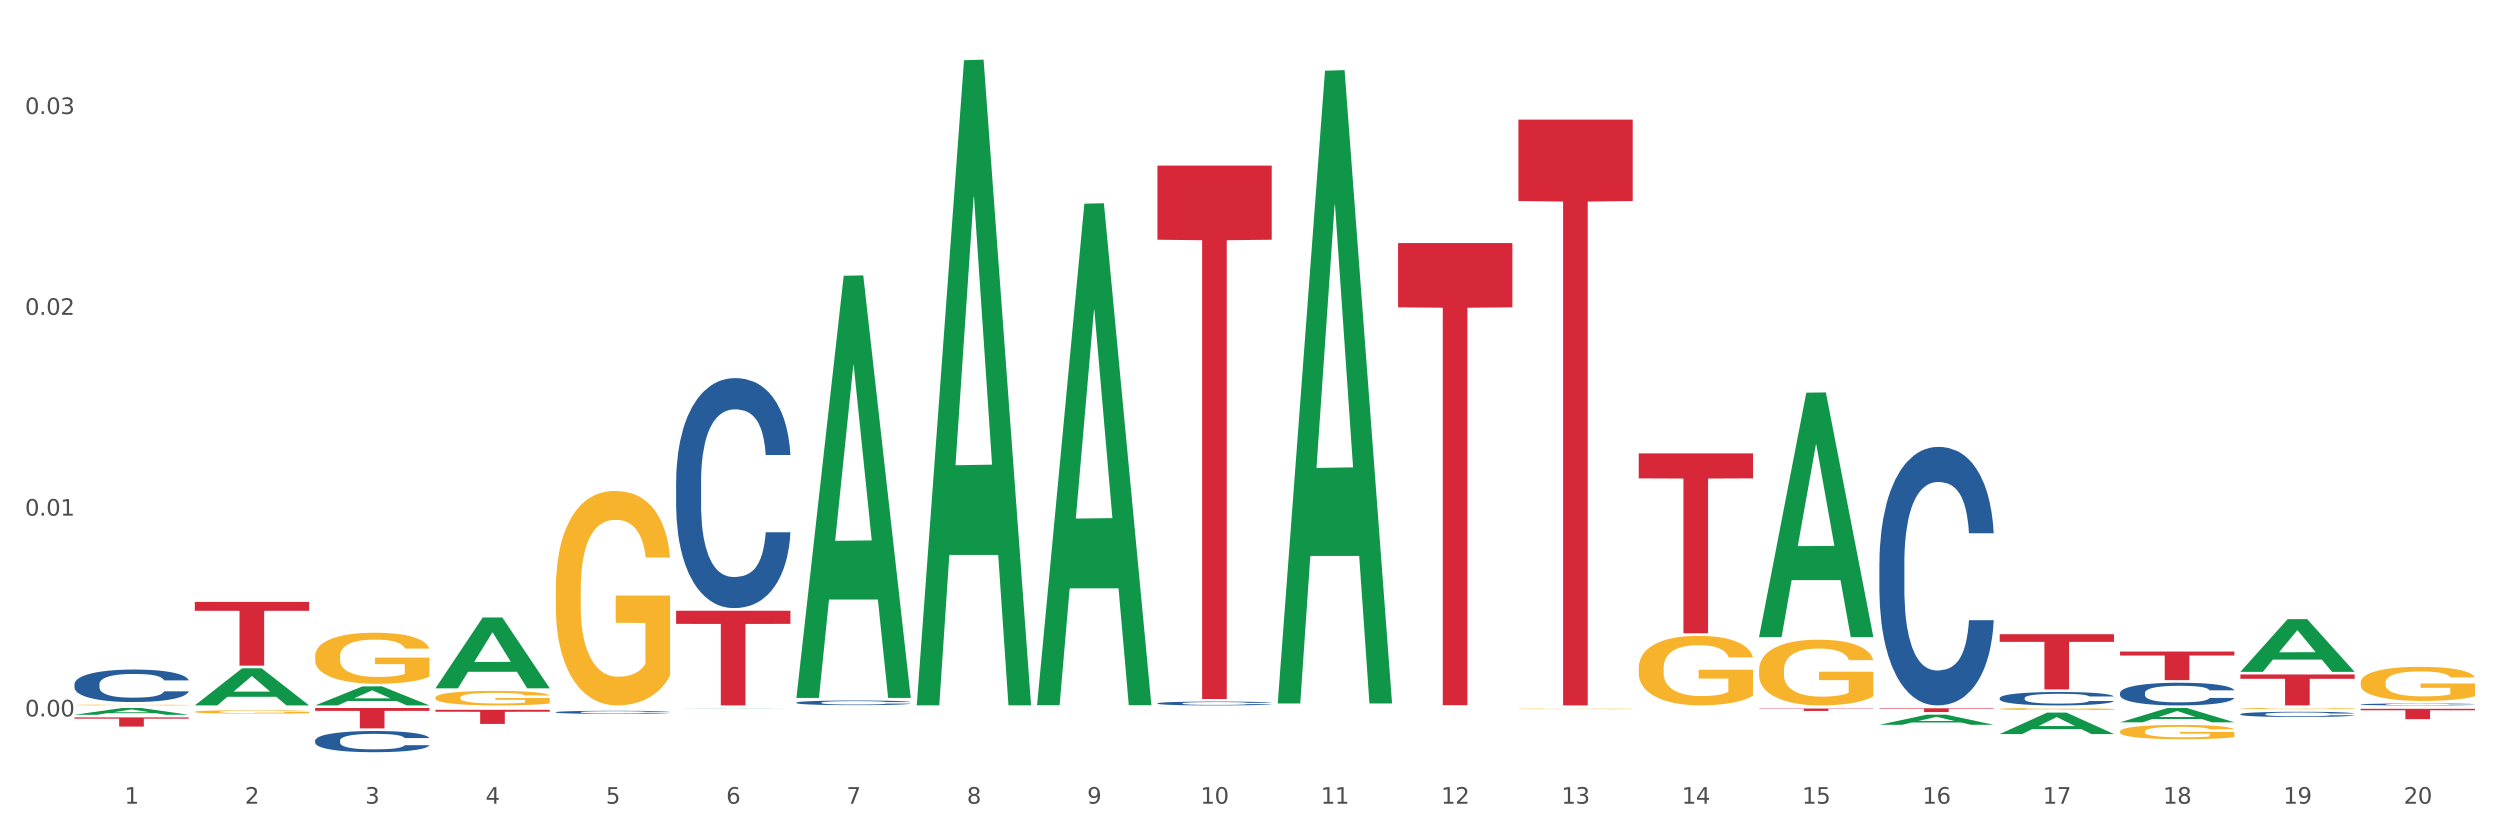 <?xml version="1.0" encoding="utf-8" standalone="no"?>
<!DOCTYPE svg PUBLIC "-//W3C//DTD SVG 1.1//EN"
  "http://www.w3.org/Graphics/SVG/1.1/DTD/svg11.dtd">
<svg xmlns:xlink="http://www.w3.org/1999/xlink" width="1080pt" height="360pt" viewBox="0 0 1080 360" xmlns="http://www.w3.org/2000/svg" version="1.1">
 <rect x="0" y="0" width="1080" height="360" fill="#333333" stroke="none"/>
 <defs>
  <style type="text/css">*{stroke-linejoin: round; stroke-linecap: butt}</style>
 </defs>
 <g id="figure_1">
  <g id="patch_1">
   <path d="M 0 360 
L 1080 360 
L 1080 0 
L 0 0 
z
" style="fill: #ffffff; stroke: #ffffff; stroke-linejoin: miter"/>
  </g>
  <g id="axes_1">
   <g id="matplotlib.axis_1">
    <g id="xtick_1">
     <g id="text_1">
      <!-- 1 -->
      <g style="fill: #4d4d4d" transform="translate(53.812 347.204) scale(0.096 -0.096)">
       <defs>
        <path id="DejaVuSans-31" d="M 794 531 
L 1825 531 
L 1825 4091 
L 703 3866 
L 703 4441 
L 1819 4666 
L 2450 4666 
L 2450 531 
L 3481 531 
L 3481 0 
L 794 0 
L 794 531 
z
" transform="scale(0.016)"/>
       </defs>
       <use xlink:href="#DejaVuSans-31"/>
      </g>
     </g>
    </g>
    <g id="xtick_2">
     <g id="text_2">
      <!-- 2 -->
      <g style="fill: #4d4d4d" transform="translate(105.793 347.204) scale(0.096 -0.096)">
       <defs>
        <path id="DejaVuSans-32" d="M 1228 531 
L 3431 531 
L 3431 0 
L 469 0 
L 469 531 
Q 828 903 1448 1529 
Q 2069 2156 2228 2338 
Q 2531 2678 2651 2914 
Q 2772 3150 2772 3378 
Q 2772 3750 2511 3984 
Q 2250 4219 1831 4219 
Q 1534 4219 1204 4116 
Q 875 4013 500 3803 
L 500 4441 
Q 881 4594 1212 4672 
Q 1544 4750 1819 4750 
Q 2544 4750 2975 4387 
Q 3406 4025 3406 3419 
Q 3406 3131 3298 2873 
Q 3191 2616 2906 2266 
Q 2828 2175 2409 1742 
Q 1991 1309 1228 531 
z
" transform="scale(0.016)"/>
       </defs>
       <use xlink:href="#DejaVuSans-32"/>
      </g>
     </g>
    </g>
    <g id="xtick_3">
     <g id="text_3">
      <!-- 3 -->
      <g style="fill: #4d4d4d" transform="translate(157.774 347.204) scale(0.096 -0.096)">
       <defs>
        <path id="DejaVuSans-33" d="M 2597 2516 
Q 3050 2419 3304 2112 
Q 3559 1806 3559 1356 
Q 3559 666 3084 287 
Q 2609 -91 1734 -91 
Q 1441 -91 1130 -33 
Q 819 25 488 141 
L 488 750 
Q 750 597 1062 519 
Q 1375 441 1716 441 
Q 2309 441 2620 675 
Q 2931 909 2931 1356 
Q 2931 1769 2642 2001 
Q 2353 2234 1838 2234 
L 1294 2234 
L 1294 2753 
L 1863 2753 
Q 2328 2753 2575 2939 
Q 2822 3125 2822 3475 
Q 2822 3834 2567 4026 
Q 2313 4219 1838 4219 
Q 1578 4219 1281 4162 
Q 984 4106 628 3988 
L 628 4550 
Q 988 4650 1302 4700 
Q 1616 4750 1894 4750 
Q 2613 4750 3031 4423 
Q 3450 4097 3450 3541 
Q 3450 3153 3228 2886 
Q 3006 2619 2597 2516 
z
" transform="scale(0.016)"/>
       </defs>
       <use xlink:href="#DejaVuSans-33"/>
      </g>
     </g>
    </g>
    <g id="xtick_4">
     <g id="text_4">
      <!-- 4 -->
      <g style="fill: #4d4d4d" transform="translate(209.756 347.204) scale(0.096 -0.096)">
       <defs>
        <path id="DejaVuSans-34" d="M 2419 4116 
L 825 1625 
L 2419 1625 
L 2419 4116 
z
M 2253 4666 
L 3047 4666 
L 3047 1625 
L 3713 1625 
L 3713 1100 
L 3047 1100 
L 3047 0 
L 2419 0 
L 2419 1100 
L 313 1100 
L 313 1709 
L 2253 4666 
z
" transform="scale(0.016)"/>
       </defs>
       <use xlink:href="#DejaVuSans-34"/>
      </g>
     </g>
    </g>
    <g id="xtick_5">
     <g id="text_5">
      <!-- 5 -->
      <g style="fill: #4d4d4d" transform="translate(261.737 347.204) scale(0.096 -0.096)">
       <defs>
        <path id="DejaVuSans-35" d="M 691 4666 
L 3169 4666 
L 3169 4134 
L 1269 4134 
L 1269 2991 
Q 1406 3038 1543 3061 
Q 1681 3084 1819 3084 
Q 2600 3084 3056 2656 
Q 3513 2228 3513 1497 
Q 3513 744 3044 326 
Q 2575 -91 1722 -91 
Q 1428 -91 1123 -41 
Q 819 9 494 109 
L 494 744 
Q 775 591 1075 516 
Q 1375 441 1709 441 
Q 2250 441 2565 725 
Q 2881 1009 2881 1497 
Q 2881 1984 2565 2268 
Q 2250 2553 1709 2553 
Q 1456 2553 1204 2497 
Q 953 2441 691 2322 
L 691 4666 
z
" transform="scale(0.016)"/>
       </defs>
       <use xlink:href="#DejaVuSans-35"/>
      </g>
     </g>
    </g>
    <g id="xtick_6">
     <g id="text_6">
      <!-- 6 -->
      <g style="fill: #4d4d4d" transform="translate(313.718 347.204) scale(0.096 -0.096)">
       <defs>
        <path id="DejaVuSans-36" d="M 2113 2584 
Q 1688 2584 1439 2293 
Q 1191 2003 1191 1497 
Q 1191 994 1439 701 
Q 1688 409 2113 409 
Q 2538 409 2786 701 
Q 3034 994 3034 1497 
Q 3034 2003 2786 2293 
Q 2538 2584 2113 2584 
z
M 3366 4563 
L 3366 3988 
Q 3128 4100 2886 4159 
Q 2644 4219 2406 4219 
Q 1781 4219 1451 3797 
Q 1122 3375 1075 2522 
Q 1259 2794 1537 2939 
Q 1816 3084 2150 3084 
Q 2853 3084 3261 2657 
Q 3669 2231 3669 1497 
Q 3669 778 3244 343 
Q 2819 -91 2113 -91 
Q 1303 -91 875 529 
Q 447 1150 447 2328 
Q 447 3434 972 4092 
Q 1497 4750 2381 4750 
Q 2619 4750 2861 4703 
Q 3103 4656 3366 4563 
z
" transform="scale(0.016)"/>
       </defs>
       <use xlink:href="#DejaVuSans-36"/>
      </g>
     </g>
    </g>
    <g id="xtick_7">
     <g id="text_7">
      <!-- 7 -->
      <g style="fill: #4d4d4d" transform="translate(365.699 347.204) scale(0.096 -0.096)">
       <defs>
        <path id="DejaVuSans-37" d="M 525 4666 
L 3525 4666 
L 3525 4397 
L 1831 0 
L 1172 0 
L 2766 4134 
L 525 4134 
L 525 4666 
z
" transform="scale(0.016)"/>
       </defs>
       <use xlink:href="#DejaVuSans-37"/>
      </g>
     </g>
    </g>
    <g id="xtick_8">
     <g id="text_8">
      <!-- 8 -->
      <g style="fill: #4d4d4d" transform="translate(417.68 347.204) scale(0.096 -0.096)">
       <defs>
        <path id="DejaVuSans-38" d="M 2034 2216 
Q 1584 2216 1326 1975 
Q 1069 1734 1069 1313 
Q 1069 891 1326 650 
Q 1584 409 2034 409 
Q 2484 409 2743 651 
Q 3003 894 3003 1313 
Q 3003 1734 2745 1975 
Q 2488 2216 2034 2216 
z
M 1403 2484 
Q 997 2584 770 2862 
Q 544 3141 544 3541 
Q 544 4100 942 4425 
Q 1341 4750 2034 4750 
Q 2731 4750 3128 4425 
Q 3525 4100 3525 3541 
Q 3525 3141 3298 2862 
Q 3072 2584 2669 2484 
Q 3125 2378 3379 2068 
Q 3634 1759 3634 1313 
Q 3634 634 3220 271 
Q 2806 -91 2034 -91 
Q 1263 -91 848 271 
Q 434 634 434 1313 
Q 434 1759 690 2068 
Q 947 2378 1403 2484 
z
M 1172 3481 
Q 1172 3119 1398 2916 
Q 1625 2713 2034 2713 
Q 2441 2713 2670 2916 
Q 2900 3119 2900 3481 
Q 2900 3844 2670 4047 
Q 2441 4250 2034 4250 
Q 1625 4250 1398 4047 
Q 1172 3844 1172 3481 
z
" transform="scale(0.016)"/>
       </defs>
       <use xlink:href="#DejaVuSans-38"/>
      </g>
     </g>
    </g>
    <g id="xtick_9">
     <g id="text_9">
      <!-- 9 -->
      <g style="fill: #4d4d4d" transform="translate(469.662 347.204) scale(0.096 -0.096)">
       <defs>
        <path id="DejaVuSans-39" d="M 703 97 
L 703 672 
Q 941 559 1184 500 
Q 1428 441 1663 441 
Q 2288 441 2617 861 
Q 2947 1281 2994 2138 
Q 2813 1869 2534 1725 
Q 2256 1581 1919 1581 
Q 1219 1581 811 2004 
Q 403 2428 403 3163 
Q 403 3881 828 4315 
Q 1253 4750 1959 4750 
Q 2769 4750 3195 4129 
Q 3622 3509 3622 2328 
Q 3622 1225 3098 567 
Q 2575 -91 1691 -91 
Q 1453 -91 1209 -44 
Q 966 3 703 97 
z
M 1959 2075 
Q 2384 2075 2632 2365 
Q 2881 2656 2881 3163 
Q 2881 3666 2632 3958 
Q 2384 4250 1959 4250 
Q 1534 4250 1286 3958 
Q 1038 3666 1038 3163 
Q 1038 2656 1286 2365 
Q 1534 2075 1959 2075 
z
" transform="scale(0.016)"/>
       </defs>
       <use xlink:href="#DejaVuSans-39"/>
      </g>
     </g>
    </g>
    <g id="xtick_10">
     <g id="text_10">
      <!-- 10 -->
      <g style="fill: #4d4d4d" transform="translate(518.589 347.204) scale(0.096 -0.096)">
       <defs>
        <path id="DejaVuSans-30" d="M 2034 4250 
Q 1547 4250 1301 3770 
Q 1056 3291 1056 2328 
Q 1056 1369 1301 889 
Q 1547 409 2034 409 
Q 2525 409 2770 889 
Q 3016 1369 3016 2328 
Q 3016 3291 2770 3770 
Q 2525 4250 2034 4250 
z
M 2034 4750 
Q 2819 4750 3233 4129 
Q 3647 3509 3647 2328 
Q 3647 1150 3233 529 
Q 2819 -91 2034 -91 
Q 1250 -91 836 529 
Q 422 1150 422 2328 
Q 422 3509 836 4129 
Q 1250 4750 2034 4750 
z
" transform="scale(0.016)"/>
       </defs>
       <use xlink:href="#DejaVuSans-31"/>
       <use xlink:href="#DejaVuSans-30" transform="translate(63.623 0)"/>
      </g>
     </g>
    </g>
    <g id="xtick_11">
     <g id="text_11">
      <!-- 11 -->
      <g style="fill: #4d4d4d" transform="translate(570.57 347.204) scale(0.096 -0.096)">
       <use xlink:href="#DejaVuSans-31"/>
       <use xlink:href="#DejaVuSans-31" transform="translate(63.623 0)"/>
      </g>
     </g>
    </g>
    <g id="xtick_12">
     <g id="text_12">
      <!-- 12 -->
      <g style="fill: #4d4d4d" transform="translate(622.551 347.204) scale(0.096 -0.096)">
       <use xlink:href="#DejaVuSans-31"/>
       <use xlink:href="#DejaVuSans-32" transform="translate(63.623 0)"/>
      </g>
     </g>
    </g>
    <g id="xtick_13">
     <g id="text_13">
      <!-- 13 -->
      <g style="fill: #4d4d4d" transform="translate(674.533 347.204) scale(0.096 -0.096)">
       <use xlink:href="#DejaVuSans-31"/>
       <use xlink:href="#DejaVuSans-33" transform="translate(63.623 0)"/>
      </g>
     </g>
    </g>
    <g id="xtick_14">
     <g id="text_14">
      <!-- 14 -->
      <g style="fill: #4d4d4d" transform="translate(726.514 347.204) scale(0.096 -0.096)">
       <use xlink:href="#DejaVuSans-31"/>
       <use xlink:href="#DejaVuSans-34" transform="translate(63.623 0)"/>
      </g>
     </g>
    </g>
    <g id="xtick_15">
     <g id="text_15">
      <!-- 15 -->
      <g style="fill: #4d4d4d" transform="translate(778.495 347.204) scale(0.096 -0.096)">
       <use xlink:href="#DejaVuSans-31"/>
       <use xlink:href="#DejaVuSans-35" transform="translate(63.623 0)"/>
      </g>
     </g>
    </g>
    <g id="xtick_16">
     <g id="text_16">
      <!-- 16 -->
      <g style="fill: #4d4d4d" transform="translate(830.476 347.204) scale(0.096 -0.096)">
       <use xlink:href="#DejaVuSans-31"/>
       <use xlink:href="#DejaVuSans-36" transform="translate(63.623 0)"/>
      </g>
     </g>
    </g>
    <g id="xtick_17">
     <g id="text_17">
      <!-- 17 -->
      <g style="fill: #4d4d4d" transform="translate(882.457 347.204) scale(0.096 -0.096)">
       <use xlink:href="#DejaVuSans-31"/>
       <use xlink:href="#DejaVuSans-37" transform="translate(63.623 0)"/>
      </g>
     </g>
    </g>
    <g id="xtick_18">
     <g id="text_18">
      <!-- 18 -->
      <g style="fill: #4d4d4d" transform="translate(934.439 347.204) scale(0.096 -0.096)">
       <use xlink:href="#DejaVuSans-31"/>
       <use xlink:href="#DejaVuSans-38" transform="translate(63.623 0)"/>
      </g>
     </g>
    </g>
    <g id="xtick_19">
     <g id="text_19">
      <!-- 19 -->
      <g style="fill: #4d4d4d" transform="translate(986.42 347.204) scale(0.096 -0.096)">
       <use xlink:href="#DejaVuSans-31"/>
       <use xlink:href="#DejaVuSans-39" transform="translate(63.623 0)"/>
      </g>
     </g>
    </g>
    <g id="xtick_20">
     <g id="text_20">
      <!-- 20 -->
      <g style="fill: #4d4d4d" transform="translate(1038.401 347.204) scale(0.096 -0.096)">
       <use xlink:href="#DejaVuSans-32"/>
       <use xlink:href="#DejaVuSans-30" transform="translate(63.623 0)"/>
      </g>
     </g>
    </g>
    <g id="xtick_21"/>
    <g id="xtick_22"/>
    <g id="xtick_23"/>
    <g id="xtick_24"/>
    <g id="xtick_25"/>
    <g id="xtick_26"/>
    <g id="xtick_27"/>
    <g id="xtick_28"/>
    <g id="xtick_29"/>
    <g id="xtick_30"/>
    <g id="xtick_31"/>
    <g id="xtick_32"/>
    <g id="xtick_33"/>
    <g id="xtick_34"/>
    <g id="xtick_35"/>
    <g id="xtick_36"/>
    <g id="xtick_37"/>
    <g id="xtick_38"/>
    <g id="xtick_39"/>
   </g>
   <g id="matplotlib.axis_2">
    <g id="ytick_1">
     <g id="text_21">
      <!-- 0.00 -->
      <g style="fill: #4d4d4d" transform="translate(10.8 309.509) scale(0.096 -0.096)">
       <defs>
        <path id="DejaVuSans-2e" d="M 684 794 
L 1344 794 
L 1344 0 
L 684 0 
L 684 794 
z
" transform="scale(0.016)"/>
       </defs>
       <use xlink:href="#DejaVuSans-30"/>
       <use xlink:href="#DejaVuSans-2e" transform="translate(63.623 0)"/>
       <use xlink:href="#DejaVuSans-30" transform="translate(95.41 0)"/>
       <use xlink:href="#DejaVuSans-30" transform="translate(159.033 0)"/>
      </g>
     </g>
    </g>
    <g id="ytick_2">
     <g id="text_22">
      <!-- 0.01 -->
      <g style="fill: #4d4d4d" transform="translate(10.8 222.763) scale(0.096 -0.096)">
       <use xlink:href="#DejaVuSans-30"/>
       <use xlink:href="#DejaVuSans-2e" transform="translate(63.623 0)"/>
       <use xlink:href="#DejaVuSans-30" transform="translate(95.41 0)"/>
       <use xlink:href="#DejaVuSans-31" transform="translate(159.033 0)"/>
      </g>
     </g>
    </g>
    <g id="ytick_3">
     <g id="text_23">
      <!-- 0.02 -->
      <g style="fill: #4d4d4d" transform="translate(10.8 136.017) scale(0.096 -0.096)">
       <use xlink:href="#DejaVuSans-30"/>
       <use xlink:href="#DejaVuSans-2e" transform="translate(63.623 0)"/>
       <use xlink:href="#DejaVuSans-30" transform="translate(95.41 0)"/>
       <use xlink:href="#DejaVuSans-32" transform="translate(159.033 0)"/>
      </g>
     </g>
    </g>
    <g id="ytick_4">
     <g id="text_24">
      <!-- 0.03 -->
      <g style="fill: #4d4d4d" transform="translate(10.8 49.271) scale(0.096 -0.096)">
       <use xlink:href="#DejaVuSans-30"/>
       <use xlink:href="#DejaVuSans-2e" transform="translate(63.623 0)"/>
       <use xlink:href="#DejaVuSans-30" transform="translate(95.41 0)"/>
       <use xlink:href="#DejaVuSans-33" transform="translate(159.033 0)"/>
      </g>
     </g>
    </g>
    <g id="ytick_5"/>
    <g id="ytick_6"/>
    <g id="ytick_7"/>
   </g>
   <g id="PolyCollection_1">
    <path d="M 32.175 308.777 
L 32.226 308.774 
L 52.59 305.864 
L 61.041 305.861 
L 81.557 308.783 
L 71.783 308.783 
L 67.353 308.102 
L 46.328 308.102 
L 46.175 308.113 
L 41.899 308.783 
L 32.175 308.783 
L 32.175 308.777 
L 48.975 307.696 
L 64.706 307.694 
L 56.917 306.484 
L 56.815 306.479 
L 56.713 306.487 
L 48.924 307.694 
L 48.975 307.696 
L 32.175 308.777 
z
" clip-path="url(#p243ea788de)" style="fill: #109648"/>
    <path d="M 967.837 291.369 
L 1017.219 291.369 
L 1017.219 293.228 
L 997.794 293.24 
L 997.794 304.741 
L 987.145 304.741 
L 987.145 293.24 
L 967.837 293.228 
L 967.837 291.382 
L 967.837 291.369 
z
" clip-path="url(#p243ea788de)" style="fill: #d62839"/>
    <path d="M 915.855 281.466 
L 965.238 281.466 
L 965.238 283.183 
L 945.812 283.195 
L 945.812 293.821 
L 935.164 293.821 
L 935.164 283.195 
L 915.855 283.183 
L 915.855 281.478 
L 915.855 281.466 
z
" clip-path="url(#p243ea788de)" style="fill: #d62839"/>
    <path d="M 863.874 273.96 
L 913.256 273.96 
L 913.256 277.276 
L 893.831 277.298 
L 893.831 297.819 
L 883.182 297.819 
L 883.182 277.298 
L 863.874 277.276 
L 863.874 273.983 
L 863.874 273.96 
z
" clip-path="url(#p243ea788de)" style="fill: #d62839"/>
    <path d="M 811.893 305.958 
L 861.275 305.958 
L 861.275 306.189 
L 841.85 306.19 
L 841.85 307.619 
L 831.201 307.619 
L 831.201 306.19 
L 811.893 306.189 
L 811.893 305.96 
L 811.893 305.958 
z
" clip-path="url(#p243ea788de)" style="fill: #d62839"/>
    <path d="M 759.912 306.079 
L 809.294 306.079 
L 809.294 306.224 
L 789.869 306.225 
L 789.869 307.126 
L 779.22 307.126 
L 779.22 306.225 
L 759.912 306.224 
L 759.912 306.08 
L 759.912 306.079 
z
" clip-path="url(#p243ea788de)" style="fill: #d62839"/>
    <path d="M 707.931 195.865 
L 757.313 195.865 
L 757.313 206.663 
L 737.888 206.736 
L 737.888 273.571 
L 727.239 273.571 
L 727.239 206.736 
L 707.931 206.663 
L 707.931 195.938 
L 707.931 195.865 
z
" clip-path="url(#p243ea788de)" style="fill: #d62839"/>
    <path d="M 655.949 51.674 
L 705.332 51.674 
L 705.332 86.842 
L 685.906 87.08 
L 685.906 304.741 
L 675.258 304.741 
L 675.258 87.08 
L 655.949 86.842 
L 655.949 51.912 
L 655.949 51.674 
z
" clip-path="url(#p243ea788de)" style="fill: #d62839"/>
    <path d="M 603.968 105.018 
L 653.35 105.018 
L 653.35 132.76 
L 633.925 132.947 
L 633.925 304.648 
L 623.276 304.648 
L 623.276 132.947 
L 603.968 132.76 
L 603.968 105.205 
L 603.968 105.018 
z
" clip-path="url(#p243ea788de)" style="fill: #d62839"/>
    <path d="M 500.006 71.541 
L 549.388 71.541 
L 549.388 103.561 
L 529.963 103.778 
L 529.963 301.959 
L 519.314 301.959 
L 519.314 103.778 
L 500.006 103.561 
L 500.006 71.757 
L 500.006 71.541 
z
" clip-path="url(#p243ea788de)" style="fill: #d62839"/>
    <path d="M 1019.818 304.285 
L 1019.876 304.284 
L 1019.876 304.263 
L 1020.051 304.234 
L 1020.693 304.181 
L 1021.511 304.141 
L 1022.912 304.094 
L 1023.67 304.075 
L 1024.663 304.053 
L 1026.706 304.017 
L 1029.041 303.987 
L 1030.675 303.97 
L 1031.901 303.96 
L 1034.644 303.941 
L 1036.22 303.933 
L 1037.855 303.926 
L 1039.256 303.921 
L 1041.59 303.916 
L 1043.458 303.914 
L 1045.618 303.913 
L 1047.427 303.914 
L 1049.821 303.917 
L 1053.323 303.926 
L 1054.666 303.931 
L 1056.475 303.94 
L 1058.343 303.952 
L 1059.861 303.964 
L 1061.612 303.982 
L 1063.421 304.004 
L 1065.172 304.033 
L 1066.398 304.06 
L 1067.39 304.088 
L 1068.266 304.122 
L 1068.908 304.159 
L 1069.2 304.19 
L 1058.518 304.19 
L 1058.226 304.162 
L 1057.642 304.131 
L 1057.059 304.111 
L 1056.417 304.094 
L 1055.424 304.075 
L 1054.549 304.063 
L 1053.09 304.049 
L 1051.747 304.04 
L 1050.638 304.035 
L 1049.295 304.03 
L 1046.435 304.026 
L 1044.392 304.026 
L 1043.108 304.027 
L 1041.532 304.031 
L 1040.189 304.036 
L 1038.613 304.045 
L 1037.388 304.055 
L 1036.162 304.068 
L 1035.461 304.077 
L 1034.411 304.094 
L 1033.71 304.107 
L 1032.776 304.131 
L 1032.251 304.147 
L 1031.317 304.19 
L 1030.908 304.222 
L 1030.733 304.244 
L 1030.617 304.268 
L 1030.617 304.386 
L 1030.967 304.439 
L 1031.259 304.462 
L 1031.726 304.488 
L 1032.601 304.521 
L 1033.885 304.553 
L 1035.228 304.577 
L 1036.337 304.591 
L 1037.388 304.602 
L 1038.438 304.61 
L 1039.722 304.618 
L 1040.773 304.622 
L 1042.349 304.627 
L 1044.217 304.629 
L 1045.676 304.629 
L 1048.653 304.625 
L 1049.996 304.621 
L 1051.28 304.616 
L 1052.681 304.608 
L 1053.79 304.599 
L 1054.432 304.592 
L 1055.483 304.578 
L 1056.3 304.562 
L 1057 304.545 
L 1057.467 304.53 
L 1057.993 304.507 
L 1058.401 304.482 
L 1058.518 304.468 
L 1069.2 304.468 
L 1068.967 304.495 
L 1068.558 304.522 
L 1067.741 304.557 
L 1067.099 304.578 
L 1066.106 304.603 
L 1065.056 304.624 
L 1063.596 304.647 
L 1062.254 304.665 
L 1060.853 304.68 
L 1059.335 304.693 
L 1056.592 304.712 
L 1055.599 304.718 
L 1053.498 304.727 
L 1051.864 304.732 
L 1049.47 304.737 
L 1047.019 304.74 
L 1044.451 304.741 
L 1042.174 304.739 
L 1039.664 304.735 
L 1038.088 304.73 
L 1036.337 304.724 
L 1034.294 304.713 
L 1032.368 304.7 
L 1030.558 304.685 
L 1028.865 304.668 
L 1027.289 304.648 
L 1025.246 304.615 
L 1023.729 304.584 
L 1022.62 304.554 
L 1021.861 304.529 
L 1021.102 304.497 
L 1020.693 304.476 
L 1020.051 304.423 
L 1019.818 304.373 
L 1019.818 304.285 
z
" clip-path="url(#p243ea788de)" style="fill: #255c99"/>
    <path d="M 967.837 308.5 
L 967.895 308.498 
L 967.895 308.44 
L 968.07 308.362 
L 968.712 308.217 
L 969.529 308.107 
L 970.93 307.979 
L 971.689 307.925 
L 972.681 307.865 
L 974.724 307.768 
L 977.059 307.685 
L 978.694 307.64 
L 979.92 307.611 
L 982.663 307.559 
L 984.239 307.536 
L 985.873 307.518 
L 987.274 307.505 
L 989.609 307.491 
L 991.477 307.484 
L 993.637 307.482 
L 995.446 307.484 
L 997.84 307.493 
L 1001.342 307.518 
L 1002.684 307.532 
L 1004.494 307.557 
L 1006.362 307.59 
L 1007.879 307.623 
L 1009.631 307.671 
L 1011.44 307.733 
L 1013.191 307.811 
L 1014.417 307.884 
L 1015.409 307.96 
L 1016.285 308.053 
L 1016.927 308.155 
L 1017.219 308.24 
L 1006.537 308.24 
L 1006.245 308.163 
L 1005.661 308.08 
L 1005.078 308.024 
L 1004.435 307.979 
L 1003.443 307.927 
L 1002.568 307.894 
L 1001.108 307.855 
L 999.766 307.83 
L 998.657 307.815 
L 997.314 307.803 
L 994.454 307.791 
L 992.411 307.791 
L 991.127 307.795 
L 989.551 307.805 
L 988.208 307.82 
L 986.632 307.844 
L 985.406 307.871 
L 984.181 307.906 
L 983.48 307.931 
L 982.429 307.977 
L 981.729 308.014 
L 980.795 308.078 
L 980.27 308.124 
L 979.336 308.242 
L 978.927 308.328 
L 978.752 308.388 
L 978.635 308.455 
L 978.635 308.777 
L 978.986 308.922 
L 979.277 308.984 
L 979.744 309.055 
L 980.62 309.146 
L 981.904 309.235 
L 983.247 309.299 
L 984.356 309.338 
L 985.406 309.367 
L 986.457 309.39 
L 987.741 309.41 
L 988.792 309.423 
L 990.368 309.435 
L 992.236 309.441 
L 993.695 309.441 
L 996.672 309.431 
L 998.015 309.421 
L 999.299 309.406 
L 1000.7 309.384 
L 1001.809 309.359 
L 1002.451 309.34 
L 1003.502 309.301 
L 1004.319 309.259 
L 1005.019 309.212 
L 1005.486 309.17 
L 1006.012 309.108 
L 1006.42 309.038 
L 1006.537 309.001 
L 1017.219 309.001 
L 1016.985 309.075 
L 1016.577 309.148 
L 1015.76 309.245 
L 1015.117 309.301 
L 1014.125 309.369 
L 1013.074 309.427 
L 1011.615 309.491 
L 1010.273 309.539 
L 1008.872 309.58 
L 1007.354 309.617 
L 1004.611 309.669 
L 1003.618 309.683 
L 1001.517 309.708 
L 999.883 309.723 
L 997.489 309.737 
L 995.038 309.746 
L 992.469 309.748 
L 990.193 309.743 
L 987.683 309.731 
L 986.107 309.719 
L 984.356 309.7 
L 982.313 309.671 
L 980.386 309.636 
L 978.577 309.595 
L 976.884 309.547 
L 975.308 309.493 
L 973.265 309.404 
L 971.748 309.317 
L 970.638 309.237 
L 969.88 309.168 
L 969.121 309.081 
L 968.712 309.021 
L 968.07 308.877 
L 967.837 308.742 
L 967.837 308.5 
z
" clip-path="url(#p243ea788de)" style="fill: #255c99"/>
    <path d="M 915.855 299.344 
L 915.914 299.335 
L 915.914 299.085 
L 916.089 298.745 
L 916.731 298.118 
L 917.548 297.644 
L 918.949 297.089 
L 919.708 296.856 
L 920.7 296.597 
L 922.743 296.176 
L 925.078 295.818 
L 926.713 295.621 
L 927.938 295.496 
L 930.682 295.272 
L 932.258 295.174 
L 933.892 295.093 
L 935.293 295.04 
L 937.628 294.977 
L 939.496 294.95 
L 941.656 294.941 
L 943.465 294.95 
L 945.858 294.986 
L 949.361 295.093 
L 950.703 295.156 
L 952.513 295.263 
L 954.381 295.406 
L 955.898 295.55 
L 957.649 295.755 
L 959.459 296.024 
L 961.21 296.364 
L 962.436 296.677 
L 963.428 297.008 
L 964.304 297.411 
L 964.946 297.85 
L 965.238 298.217 
L 954.556 298.217 
L 954.264 297.886 
L 953.68 297.528 
L 953.096 297.286 
L 952.454 297.089 
L 951.462 296.865 
L 950.586 296.722 
L 949.127 296.552 
L 947.785 296.445 
L 946.676 296.382 
L 945.333 296.328 
L 942.473 296.275 
L 940.43 296.275 
L 939.146 296.292 
L 937.57 296.337 
L 936.227 296.4 
L 934.651 296.507 
L 933.425 296.624 
L 932.199 296.776 
L 931.499 296.883 
L 930.448 297.08 
L 929.748 297.241 
L 928.814 297.519 
L 928.289 297.715 
L 927.355 298.226 
L 926.946 298.601 
L 926.771 298.861 
L 926.654 299.147 
L 926.654 300.544 
L 927.004 301.17 
L 927.296 301.439 
L 927.763 301.743 
L 928.639 302.137 
L 929.923 302.521 
L 931.265 302.799 
L 932.375 302.969 
L 933.425 303.094 
L 934.476 303.193 
L 935.76 303.282 
L 936.811 303.336 
L 938.387 303.39 
L 940.255 303.416 
L 941.714 303.416 
L 944.691 303.372 
L 946.033 303.327 
L 947.318 303.264 
L 948.719 303.166 
L 949.828 303.058 
L 950.47 302.978 
L 951.52 302.808 
L 952.338 302.629 
L 953.038 302.423 
L 953.505 302.244 
L 954.03 301.976 
L 954.439 301.671 
L 954.556 301.51 
L 965.238 301.51 
L 965.004 301.832 
L 964.596 302.146 
L 963.778 302.566 
L 963.136 302.808 
L 962.144 303.103 
L 961.093 303.354 
L 959.634 303.631 
L 958.291 303.837 
L 956.89 304.016 
L 955.373 304.177 
L 952.629 304.401 
L 951.637 304.464 
L 949.536 304.571 
L 947.901 304.634 
L 945.508 304.696 
L 943.056 304.732 
L 940.488 304.741 
L 938.212 304.723 
L 935.702 304.669 
L 934.126 304.616 
L 932.375 304.535 
L 930.332 304.41 
L 928.405 304.258 
L 926.596 304.079 
L 924.903 303.873 
L 923.327 303.64 
L 921.284 303.255 
L 919.766 302.879 
L 918.657 302.53 
L 917.898 302.235 
L 917.14 301.859 
L 916.731 301.6 
L 916.089 300.973 
L 915.855 300.391 
L 915.855 299.344 
z
" clip-path="url(#p243ea788de)" style="fill: #255c99"/>
    <path d="M 863.874 301.546 
L 863.933 301.541 
L 863.933 301.392 
L 864.108 301.191 
L 864.75 300.82 
L 865.567 300.539 
L 866.968 300.211 
L 867.727 300.073 
L 868.719 299.919 
L 870.762 299.67 
L 873.097 299.458 
L 874.731 299.342 
L 875.957 299.268 
L 878.701 299.135 
L 880.277 299.077 
L 881.911 299.029 
L 883.312 298.998 
L 885.647 298.96 
L 887.515 298.945 
L 889.674 298.939 
L 891.484 298.945 
L 893.877 298.966 
L 897.379 299.029 
L 898.722 299.066 
L 900.531 299.13 
L 902.399 299.215 
L 903.917 299.3 
L 905.668 299.421 
L 907.478 299.58 
L 909.229 299.782 
L 910.455 299.967 
L 911.447 300.163 
L 912.322 300.402 
L 912.965 300.661 
L 913.256 300.878 
L 902.574 300.878 
L 902.283 300.682 
L 901.699 300.47 
L 901.115 300.327 
L 900.473 300.211 
L 899.481 300.078 
L 898.605 299.994 
L 897.146 299.893 
L 895.803 299.829 
L 894.694 299.792 
L 893.352 299.761 
L 890.492 299.729 
L 888.449 299.729 
L 887.164 299.739 
L 885.588 299.766 
L 884.246 299.803 
L 882.67 299.866 
L 881.444 299.935 
L 880.218 300.025 
L 879.518 300.089 
L 878.467 300.206 
L 877.767 300.301 
L 876.833 300.465 
L 876.307 300.582 
L 875.373 300.884 
L 874.965 301.106 
L 874.79 301.26 
L 874.673 301.429 
L 874.673 302.256 
L 875.023 302.627 
L 875.315 302.786 
L 875.782 302.966 
L 876.658 303.199 
L 877.942 303.427 
L 879.284 303.591 
L 880.393 303.692 
L 881.444 303.766 
L 882.495 303.824 
L 883.779 303.877 
L 884.83 303.909 
L 886.406 303.941 
L 888.273 303.957 
L 889.733 303.957 
L 892.71 303.93 
L 894.052 303.904 
L 895.336 303.867 
L 896.737 303.808 
L 897.846 303.745 
L 898.488 303.697 
L 899.539 303.597 
L 900.356 303.491 
L 901.057 303.369 
L 901.524 303.263 
L 902.049 303.104 
L 902.458 302.924 
L 902.574 302.828 
L 913.256 302.828 
L 913.023 303.019 
L 912.614 303.204 
L 911.797 303.453 
L 911.155 303.597 
L 910.163 303.771 
L 909.112 303.92 
L 907.653 304.084 
L 906.31 304.206 
L 904.909 304.312 
L 903.392 304.407 
L 900.648 304.54 
L 899.656 304.577 
L 897.555 304.64 
L 895.92 304.677 
L 893.527 304.714 
L 891.075 304.736 
L 888.507 304.741 
L 886.23 304.73 
L 883.72 304.699 
L 882.144 304.667 
L 880.393 304.619 
L 878.35 304.545 
L 876.424 304.455 
L 874.615 304.349 
L 872.922 304.227 
L 871.346 304.089 
L 869.303 303.861 
L 867.785 303.639 
L 866.676 303.432 
L 865.917 303.257 
L 865.158 303.035 
L 864.75 302.881 
L 864.108 302.51 
L 863.874 302.166 
L 863.874 301.546 
z
" clip-path="url(#p243ea788de)" style="fill: #255c99"/>
    <path d="M 811.893 243.236 
L 811.951 243.134 
L 811.951 240.279 
L 812.127 236.403 
L 812.769 229.263 
L 813.586 223.857 
L 814.987 217.533 
L 815.746 214.881 
L 816.738 211.923 
L 818.781 207.129 
L 821.116 203.049 
L 822.75 200.806 
L 823.976 199.378 
L 826.719 196.828 
L 828.295 195.706 
L 829.93 194.788 
L 831.331 194.176 
L 833.666 193.462 
L 835.533 193.156 
L 837.693 193.054 
L 839.503 193.156 
L 841.896 193.564 
L 845.398 194.788 
L 846.741 195.502 
L 848.55 196.726 
L 850.418 198.358 
L 851.936 199.99 
L 853.687 202.335 
L 855.496 205.395 
L 857.248 209.271 
L 858.473 212.841 
L 859.466 216.615 
L 860.341 221.205 
L 860.983 226.203 
L 861.275 230.385 
L 850.593 230.385 
L 850.301 226.611 
L 849.718 222.531 
L 849.134 219.777 
L 848.492 217.533 
L 847.5 214.983 
L 846.624 213.351 
L 845.165 211.413 
L 843.822 210.189 
L 842.713 209.475 
L 841.371 208.863 
L 838.51 208.251 
L 836.467 208.251 
L 835.183 208.455 
L 833.607 208.965 
L 832.265 209.679 
L 830.689 210.903 
L 829.463 212.229 
L 828.237 213.963 
L 827.537 215.187 
L 826.486 217.431 
L 825.785 219.267 
L 824.851 222.429 
L 824.326 224.673 
L 823.392 230.487 
L 822.984 234.771 
L 822.808 237.729 
L 822.692 240.993 
L 822.692 256.904 
L 823.042 264.044 
L 823.334 267.104 
L 823.801 270.572 
L 824.676 275.06 
L 825.961 279.446 
L 827.303 282.608 
L 828.412 284.545 
L 829.463 285.973 
L 830.513 287.095 
L 831.798 288.115 
L 832.848 288.727 
L 834.424 289.339 
L 836.292 289.645 
L 837.752 289.645 
L 840.728 289.135 
L 842.071 288.625 
L 843.355 287.911 
L 844.756 286.789 
L 845.865 285.565 
L 846.507 284.647 
L 847.558 282.71 
L 848.375 280.67 
L 849.076 278.324 
L 849.543 276.284 
L 850.068 273.224 
L 850.476 269.756 
L 850.593 267.92 
L 861.275 267.92 
L 861.042 271.592 
L 860.633 275.162 
L 859.816 279.956 
L 859.174 282.71 
L 858.182 286.075 
L 857.131 288.931 
L 855.672 292.093 
L 854.329 294.439 
L 852.928 296.479 
L 851.41 298.315 
L 848.667 300.865 
L 847.675 301.579 
L 845.573 302.803 
L 843.939 303.517 
L 841.546 304.231 
L 839.094 304.639 
L 836.526 304.741 
L 834.249 304.537 
L 831.739 303.925 
L 830.163 303.313 
L 828.412 302.395 
L 826.369 300.967 
L 824.443 299.233 
L 822.633 297.193 
L 820.941 294.847 
L 819.365 292.195 
L 817.322 287.809 
L 815.804 283.525 
L 814.695 279.548 
L 813.936 276.182 
L 813.177 271.898 
L 812.769 268.94 
L 812.127 261.8 
L 811.893 255.17 
L 811.893 243.236 
z
" clip-path="url(#p243ea788de)" style="fill: #255c99"/>
    <path d="M 500.006 303.826 
L 500.064 303.824 
L 500.064 303.782 
L 500.239 303.724 
L 500.881 303.618 
L 501.699 303.537 
L 503.1 303.443 
L 503.858 303.404 
L 504.851 303.36 
L 506.894 303.288 
L 509.228 303.228 
L 510.863 303.194 
L 512.089 303.173 
L 514.832 303.135 
L 516.408 303.118 
L 518.043 303.105 
L 519.443 303.096 
L 521.778 303.085 
L 523.646 303.08 
L 525.806 303.079 
L 527.615 303.08 
L 530.009 303.087 
L 533.511 303.105 
L 534.854 303.115 
L 536.663 303.134 
L 538.531 303.158 
L 540.049 303.182 
L 541.8 303.217 
L 543.609 303.263 
L 545.36 303.32 
L 546.586 303.373 
L 547.578 303.43 
L 548.454 303.498 
L 549.096 303.572 
L 549.388 303.634 
L 538.706 303.634 
L 538.414 303.578 
L 537.83 303.518 
L 537.247 303.477 
L 536.605 303.443 
L 535.612 303.405 
L 534.737 303.381 
L 533.277 303.352 
L 531.935 303.334 
L 530.826 303.323 
L 529.483 303.314 
L 526.623 303.305 
L 524.58 303.305 
L 523.296 303.308 
L 521.72 303.316 
L 520.377 303.326 
L 518.801 303.345 
L 517.576 303.364 
L 516.35 303.39 
L 515.649 303.408 
L 514.599 303.442 
L 513.898 303.469 
L 512.964 303.516 
L 512.439 303.549 
L 511.505 303.636 
L 511.096 303.7 
L 510.921 303.744 
L 510.805 303.792 
L 510.805 304.029 
L 511.155 304.135 
L 511.447 304.181 
L 511.914 304.233 
L 512.789 304.299 
L 514.073 304.365 
L 515.416 304.412 
L 516.525 304.44 
L 517.576 304.462 
L 518.626 304.478 
L 519.91 304.494 
L 520.961 304.503 
L 522.537 304.512 
L 524.405 304.516 
L 525.864 304.516 
L 528.841 304.509 
L 530.184 304.501 
L 531.468 304.491 
L 532.869 304.474 
L 533.978 304.456 
L 534.62 304.442 
L 535.671 304.413 
L 536.488 304.383 
L 537.188 304.348 
L 537.655 304.318 
L 538.181 304.272 
L 538.589 304.22 
L 538.706 304.193 
L 549.388 304.193 
L 549.154 304.248 
L 548.746 304.301 
L 547.929 304.372 
L 547.287 304.413 
L 546.294 304.463 
L 545.244 304.506 
L 543.784 304.553 
L 542.442 304.588 
L 541.041 304.618 
L 539.523 304.645 
L 536.78 304.683 
L 535.787 304.694 
L 533.686 304.712 
L 532.052 304.723 
L 529.658 304.733 
L 527.207 304.739 
L 524.639 304.741 
L 522.362 304.738 
L 519.852 304.729 
L 518.276 304.72 
L 516.525 304.706 
L 514.482 304.685 
L 512.556 304.659 
L 510.746 304.629 
L 509.053 304.594 
L 507.477 304.554 
L 505.434 304.489 
L 503.917 304.425 
L 502.808 304.366 
L 502.049 304.316 
L 501.29 304.252 
L 500.881 304.208 
L 500.239 304.102 
L 500.006 304.003 
L 500.006 303.826 
z
" clip-path="url(#p243ea788de)" style="fill: #255c99"/>
    <path d="M 344.062 303.525 
L 344.121 303.524 
L 344.121 303.472 
L 344.296 303.403 
L 344.938 303.274 
L 345.755 303.177 
L 347.156 303.064 
L 347.915 303.016 
L 348.907 302.963 
L 350.95 302.877 
L 353.285 302.804 
L 354.919 302.763 
L 356.145 302.738 
L 358.889 302.692 
L 360.465 302.672 
L 362.099 302.655 
L 363.5 302.644 
L 365.835 302.631 
L 367.703 302.626 
L 369.862 302.624 
L 371.672 302.626 
L 374.065 302.633 
L 377.567 302.655 
L 378.91 302.668 
L 380.719 302.69 
L 382.587 302.719 
L 384.105 302.749 
L 385.856 302.791 
L 387.666 302.846 
L 389.417 302.915 
L 390.643 302.979 
L 391.635 303.047 
L 392.51 303.13 
L 393.153 303.219 
L 393.444 303.295 
L 382.762 303.295 
L 382.471 303.227 
L 381.887 303.154 
L 381.303 303.104 
L 380.661 303.064 
L 379.669 303.018 
L 378.793 302.989 
L 377.334 302.954 
L 375.991 302.932 
L 374.882 302.919 
L 373.54 302.908 
L 370.68 302.897 
L 368.637 302.897 
L 367.352 302.901 
L 365.776 302.91 
L 364.434 302.923 
L 362.858 302.945 
L 361.632 302.968 
L 360.406 303 
L 359.706 303.022 
L 358.655 303.062 
L 357.955 303.095 
L 357.021 303.152 
L 356.495 303.192 
L 355.561 303.296 
L 355.153 303.373 
L 354.978 303.426 
L 354.861 303.485 
L 354.861 303.771 
L 355.211 303.899 
L 355.503 303.954 
L 355.97 304.016 
L 356.846 304.097 
L 358.13 304.176 
L 359.472 304.233 
L 360.581 304.267 
L 361.632 304.293 
L 362.683 304.313 
L 363.967 304.332 
L 365.018 304.343 
L 366.594 304.354 
L 368.461 304.359 
L 369.921 304.359 
L 372.898 304.35 
L 374.24 304.341 
L 375.524 304.328 
L 376.925 304.308 
L 378.034 304.286 
L 378.676 304.269 
L 379.727 304.234 
L 380.544 304.198 
L 381.245 304.156 
L 381.712 304.119 
L 382.237 304.064 
L 382.646 304.002 
L 382.762 303.969 
L 393.444 303.969 
L 393.211 304.035 
L 392.802 304.099 
L 391.985 304.185 
L 391.343 304.234 
L 390.351 304.295 
L 389.3 304.346 
L 387.841 304.403 
L 386.498 304.445 
L 385.097 304.482 
L 383.58 304.515 
L 380.836 304.561 
L 379.844 304.573 
L 377.742 304.595 
L 376.108 304.608 
L 373.715 304.621 
L 371.263 304.628 
L 368.695 304.63 
L 366.418 304.626 
L 363.908 304.615 
L 362.332 304.604 
L 360.581 304.588 
L 358.538 304.562 
L 356.612 304.531 
L 354.803 304.495 
L 353.11 304.452 
L 351.534 304.405 
L 349.491 304.326 
L 347.973 304.249 
L 346.864 304.178 
L 346.105 304.117 
L 345.346 304.04 
L 344.938 303.987 
L 344.296 303.859 
L 344.062 303.74 
L 344.062 303.525 
z
" clip-path="url(#p243ea788de)" style="fill: #255c99"/>
    <path d="M 292.081 207.987 
L 292.139 207.896 
L 292.139 205.356 
L 292.315 201.907 
L 292.957 195.556 
L 293.774 190.746 
L 295.175 185.12 
L 295.934 182.761 
L 296.926 180.13 
L 298.969 175.865 
L 301.304 172.235 
L 302.938 170.239 
L 304.164 168.969 
L 306.907 166.7 
L 308.483 165.702 
L 310.118 164.885 
L 311.519 164.341 
L 313.854 163.706 
L 315.721 163.433 
L 317.881 163.343 
L 319.691 163.433 
L 322.084 163.796 
L 325.586 164.885 
L 326.929 165.521 
L 328.738 166.609 
L 330.606 168.061 
L 332.124 169.513 
L 333.875 171.6 
L 335.684 174.322 
L 337.436 177.77 
L 338.661 180.946 
L 339.654 184.304 
L 340.529 188.387 
L 341.171 192.833 
L 341.463 196.554 
L 330.781 196.554 
L 330.489 193.196 
L 329.906 189.567 
L 329.322 187.117 
L 328.68 185.12 
L 327.688 182.852 
L 326.812 181.4 
L 325.353 179.676 
L 324.01 178.587 
L 322.901 177.952 
L 321.559 177.408 
L 318.698 176.863 
L 316.655 176.863 
L 315.371 177.045 
L 313.795 177.498 
L 312.453 178.133 
L 310.877 179.222 
L 309.651 180.402 
L 308.425 181.945 
L 307.725 183.033 
L 306.674 185.03 
L 305.973 186.663 
L 305.039 189.476 
L 304.514 191.472 
L 303.58 196.645 
L 303.172 200.456 
L 302.996 203.087 
L 302.88 205.991 
L 302.88 220.146 
L 303.23 226.498 
L 303.522 229.22 
L 303.989 232.306 
L 304.864 236.298 
L 306.149 240.2 
L 307.491 243.013 
L 308.6 244.737 
L 309.651 246.007 
L 310.701 247.006 
L 311.986 247.913 
L 313.036 248.457 
L 314.612 249.002 
L 316.48 249.274 
L 317.94 249.274 
L 320.916 248.82 
L 322.259 248.367 
L 323.543 247.731 
L 324.944 246.733 
L 326.053 245.644 
L 326.695 244.828 
L 327.746 243.104 
L 328.563 241.289 
L 329.264 239.202 
L 329.731 237.387 
L 330.256 234.665 
L 330.664 231.58 
L 330.781 229.946 
L 341.463 229.946 
L 341.23 233.213 
L 340.821 236.389 
L 340.004 240.654 
L 339.362 243.104 
L 338.369 246.098 
L 337.319 248.639 
L 335.86 251.452 
L 334.517 253.539 
L 333.116 255.354 
L 331.598 256.987 
L 328.855 259.256 
L 327.863 259.891 
L 325.761 260.98 
L 324.127 261.615 
L 321.734 262.25 
L 319.282 262.613 
L 316.714 262.704 
L 314.437 262.522 
L 311.927 261.978 
L 310.351 261.433 
L 308.6 260.617 
L 306.557 259.346 
L 304.631 257.804 
L 302.821 255.989 
L 301.129 253.902 
L 299.553 251.543 
L 297.51 247.641 
L 295.992 243.83 
L 294.883 240.291 
L 294.124 237.296 
L 293.365 233.485 
L 292.957 230.854 
L 292.315 224.502 
L 292.081 218.604 
L 292.081 207.987 
z
" clip-path="url(#p243ea788de)" style="fill: #255c99"/>
    <path d="M 240.1 307.661 
L 240.158 307.66 
L 240.158 307.626 
L 240.333 307.581 
L 240.975 307.496 
L 241.793 307.432 
L 243.193 307.357 
L 243.952 307.325 
L 244.945 307.29 
L 246.988 307.234 
L 249.322 307.185 
L 250.957 307.159 
L 252.183 307.142 
L 254.926 307.112 
L 256.502 307.098 
L 258.137 307.087 
L 259.537 307.08 
L 261.872 307.072 
L 263.74 307.068 
L 265.9 307.067 
L 267.709 307.068 
L 270.103 307.073 
L 273.605 307.087 
L 274.947 307.096 
L 276.757 307.11 
L 278.625 307.13 
L 280.143 307.149 
L 281.894 307.177 
L 283.703 307.213 
L 285.454 307.259 
L 286.68 307.301 
L 287.672 307.346 
L 288.548 307.4 
L 289.19 307.46 
L 289.482 307.509 
L 278.8 307.509 
L 278.508 307.464 
L 277.924 307.416 
L 277.341 307.383 
L 276.699 307.357 
L 275.706 307.327 
L 274.831 307.307 
L 273.371 307.284 
L 272.029 307.27 
L 270.92 307.261 
L 269.577 307.254 
L 266.717 307.247 
L 264.674 307.247 
L 263.39 307.249 
L 261.814 307.255 
L 260.471 307.264 
L 258.895 307.278 
L 257.67 307.294 
L 256.444 307.315 
L 255.743 307.329 
L 254.693 307.356 
L 253.992 307.377 
L 253.058 307.415 
L 252.533 307.442 
L 251.599 307.51 
L 251.19 307.561 
L 251.015 307.596 
L 250.899 307.635 
L 250.899 307.823 
L 251.249 307.908 
L 251.541 307.944 
L 252.008 307.985 
L 252.883 308.039 
L 254.167 308.091 
L 255.51 308.128 
L 256.619 308.151 
L 257.67 308.168 
L 258.72 308.181 
L 260.004 308.193 
L 261.055 308.201 
L 262.631 308.208 
L 264.499 308.211 
L 265.958 308.211 
L 268.935 308.205 
L 270.278 308.199 
L 271.562 308.191 
L 272.963 308.178 
L 274.072 308.163 
L 274.714 308.152 
L 275.765 308.129 
L 276.582 308.105 
L 277.282 308.077 
L 277.749 308.053 
L 278.275 308.017 
L 278.683 307.976 
L 278.8 307.954 
L 289.482 307.954 
L 289.248 307.998 
L 288.84 308.04 
L 288.023 308.097 
L 287.381 308.129 
L 286.388 308.169 
L 285.338 308.203 
L 283.878 308.24 
L 282.536 308.268 
L 281.135 308.292 
L 279.617 308.314 
L 276.874 308.344 
L 275.881 308.353 
L 273.78 308.367 
L 272.146 308.376 
L 269.752 308.384 
L 267.301 308.389 
L 264.733 308.39 
L 262.456 308.388 
L 259.946 308.381 
L 258.37 308.373 
L 256.619 308.363 
L 254.576 308.346 
L 252.65 308.325 
L 250.84 308.301 
L 249.147 308.273 
L 247.571 308.242 
L 245.528 308.19 
L 244.011 308.139 
L 242.902 308.092 
L 242.143 308.052 
L 241.384 308.001 
L 240.975 307.966 
L 240.333 307.881 
L 240.1 307.803 
L 240.1 307.661 
z
" clip-path="url(#p243ea788de)" style="fill: #255c99"/>
    <path d="M 136.137 319.907 
L 136.196 319.899 
L 136.196 319.665 
L 136.371 319.347 
L 137.013 318.762 
L 137.83 318.319 
L 139.231 317.8 
L 139.99 317.583 
L 140.982 317.34 
L 143.025 316.947 
L 145.36 316.613 
L 146.994 316.429 
L 148.22 316.312 
L 150.964 316.103 
L 152.54 316.011 
L 154.174 315.936 
L 155.575 315.885 
L 157.91 315.827 
L 159.778 315.802 
L 161.938 315.794 
L 163.747 315.802 
L 166.14 315.835 
L 169.643 315.936 
L 170.985 315.994 
L 172.795 316.095 
L 174.662 316.228 
L 176.18 316.362 
L 177.931 316.554 
L 179.741 316.805 
L 181.492 317.123 
L 182.718 317.416 
L 183.71 317.725 
L 184.586 318.101 
L 185.228 318.511 
L 185.52 318.854 
L 174.838 318.854 
L 174.546 318.544 
L 173.962 318.21 
L 173.378 317.984 
L 172.736 317.8 
L 171.744 317.591 
L 170.868 317.457 
L 169.409 317.299 
L 168.067 317.198 
L 166.957 317.14 
L 165.615 317.09 
L 162.755 317.039 
L 160.712 317.039 
L 159.428 317.056 
L 157.852 317.098 
L 156.509 317.156 
L 154.933 317.257 
L 153.707 317.365 
L 152.481 317.508 
L 151.781 317.608 
L 150.73 317.792 
L 150.03 317.942 
L 149.096 318.202 
L 148.57 318.386 
L 147.637 318.862 
L 147.228 319.213 
L 147.053 319.456 
L 146.936 319.723 
L 146.936 321.028 
L 147.286 321.613 
L 147.578 321.864 
L 148.045 322.148 
L 148.921 322.516 
L 150.205 322.876 
L 151.547 323.135 
L 152.656 323.294 
L 153.707 323.411 
L 154.758 323.503 
L 156.042 323.587 
L 157.093 323.637 
L 158.669 323.687 
L 160.537 323.712 
L 161.996 323.712 
L 164.973 323.67 
L 166.315 323.628 
L 167.6 323.57 
L 169 323.478 
L 170.11 323.378 
L 170.752 323.302 
L 171.802 323.143 
L 172.619 322.976 
L 173.32 322.784 
L 173.787 322.617 
L 174.312 322.366 
L 174.721 322.081 
L 174.838 321.931 
L 185.52 321.931 
L 185.286 322.232 
L 184.877 322.525 
L 184.06 322.918 
L 183.418 323.143 
L 182.426 323.419 
L 181.375 323.653 
L 179.916 323.913 
L 178.573 324.105 
L 177.172 324.272 
L 175.655 324.423 
L 172.911 324.632 
L 171.919 324.69 
L 169.818 324.791 
L 168.183 324.849 
L 165.79 324.908 
L 163.338 324.941 
L 160.77 324.95 
L 158.494 324.933 
L 155.984 324.883 
L 154.408 324.832 
L 152.656 324.757 
L 150.613 324.64 
L 148.687 324.498 
L 146.878 324.331 
L 145.185 324.138 
L 143.609 323.921 
L 141.566 323.561 
L 140.048 323.21 
L 138.939 322.884 
L 138.18 322.608 
L 137.422 322.257 
L 137.013 322.015 
L 136.371 321.429 
L 136.137 320.886 
L 136.137 319.907 
z
" clip-path="url(#p243ea788de)" style="fill: #255c99"/>
    <path d="M 32.175 295.551 
L 32.233 295.538 
L 32.233 295.179 
L 32.408 294.692 
L 33.051 293.795 
L 33.868 293.116 
L 35.269 292.321 
L 36.028 291.988 
L 37.02 291.616 
L 39.063 291.013 
L 41.398 290.501 
L 43.032 290.219 
L 44.258 290.039 
L 47.001 289.719 
L 48.577 289.578 
L 50.212 289.462 
L 51.613 289.386 
L 53.948 289.296 
L 55.815 289.257 
L 57.975 289.245 
L 59.785 289.257 
L 62.178 289.309 
L 65.68 289.462 
L 67.023 289.552 
L 68.832 289.706 
L 70.7 289.911 
L 72.218 290.116 
L 73.969 290.411 
L 75.778 290.796 
L 77.53 291.283 
L 78.755 291.731 
L 79.748 292.206 
L 80.623 292.782 
L 81.265 293.41 
L 81.557 293.936 
L 70.875 293.936 
L 70.583 293.462 
L 70 292.949 
L 69.416 292.603 
L 68.774 292.321 
L 67.782 292 
L 66.906 291.795 
L 65.447 291.552 
L 64.104 291.398 
L 62.995 291.308 
L 61.653 291.231 
L 58.792 291.154 
L 56.749 291.154 
L 55.465 291.18 
L 53.889 291.244 
L 52.547 291.334 
L 50.971 291.488 
L 49.745 291.654 
L 48.519 291.872 
L 47.819 292.026 
L 46.768 292.308 
L 46.067 292.539 
L 45.133 292.936 
L 44.608 293.218 
L 43.674 293.949 
L 43.266 294.487 
L 43.09 294.859 
L 42.974 295.269 
L 42.974 297.269 
L 43.324 298.166 
L 43.616 298.551 
L 44.083 298.986 
L 44.958 299.55 
L 46.242 300.102 
L 47.585 300.499 
L 48.694 300.743 
L 49.745 300.922 
L 50.795 301.063 
L 52.08 301.191 
L 53.13 301.268 
L 54.706 301.345 
L 56.574 301.383 
L 58.033 301.383 
L 61.01 301.319 
L 62.353 301.255 
L 63.637 301.166 
L 65.038 301.025 
L 66.147 300.871 
L 66.789 300.755 
L 67.84 300.512 
L 68.657 300.255 
L 69.358 299.961 
L 69.825 299.704 
L 70.35 299.32 
L 70.758 298.884 
L 70.875 298.653 
L 81.557 298.653 
L 81.324 299.115 
L 80.915 299.563 
L 80.098 300.166 
L 79.456 300.512 
L 78.463 300.935 
L 77.413 301.294 
L 75.953 301.691 
L 74.611 301.986 
L 73.21 302.242 
L 71.692 302.473 
L 68.949 302.794 
L 67.957 302.883 
L 65.855 303.037 
L 64.221 303.127 
L 61.828 303.217 
L 59.376 303.268 
L 56.808 303.281 
L 54.531 303.255 
L 52.021 303.178 
L 50.445 303.101 
L 48.694 302.986 
L 46.651 302.806 
L 44.725 302.588 
L 42.915 302.332 
L 41.223 302.037 
L 39.647 301.704 
L 37.604 301.153 
L 36.086 300.614 
L 34.977 300.114 
L 34.218 299.691 
L 33.459 299.153 
L 33.051 298.781 
L 32.408 297.884 
L 32.175 297.051 
L 32.175 295.551 
z
" clip-path="url(#p243ea788de)" style="fill: #255c99"/>
    <path d="M 32.175 309.903 
L 81.557 309.903 
L 81.557 310.458 
L 62.132 310.462 
L 62.132 313.895 
L 51.483 313.895 
L 51.483 310.462 
L 32.175 310.458 
L 32.175 309.907 
L 32.175 309.903 
z
" clip-path="url(#p243ea788de)" style="fill: #d62839"/>
    <path d="M 84.156 260.027 
L 133.538 260.027 
L 133.538 263.855 
L 114.113 263.881 
L 114.113 287.571 
L 103.464 287.571 
L 103.464 263.881 
L 84.156 263.855 
L 84.156 260.053 
L 84.156 260.027 
z
" clip-path="url(#p243ea788de)" style="fill: #d62839"/>
    <path d="M 136.137 305.861 
L 185.52 305.861 
L 185.52 307.086 
L 166.094 307.094 
L 166.094 314.673 
L 155.446 314.673 
L 155.446 307.094 
L 136.137 307.086 
L 136.137 305.87 
L 136.137 305.861 
z
" clip-path="url(#p243ea788de)" style="fill: #d62839"/>
    <path d="M 1019.818 306.21 
L 1069.2 306.21 
L 1069.2 306.83 
L 1049.775 306.834 
L 1049.775 310.667 
L 1039.126 310.667 
L 1039.126 306.834 
L 1019.818 306.83 
L 1019.818 306.214 
L 1019.818 306.21 
z
" clip-path="url(#p243ea788de)" style="fill: #d62839"/>
    <path d="M 188.119 306.629 
L 237.501 306.629 
L 237.501 307.479 
L 218.076 307.485 
L 218.076 312.75 
L 207.427 312.75 
L 207.427 307.485 
L 188.119 307.479 
L 188.119 306.634 
L 188.119 306.629 
z
" clip-path="url(#p243ea788de)" style="fill: #d62839"/>
    <path d="M 292.081 263.824 
L 341.463 263.824 
L 341.463 269.51 
L 322.038 269.549 
L 322.038 304.741 
L 311.389 304.741 
L 311.389 269.549 
L 292.081 269.51 
L 292.081 263.862 
L 292.081 263.824 
z
" clip-path="url(#p243ea788de)" style="fill: #d62839"/>
    <path d="M 240.1 254.901 
L 240.158 254.816 
L 240.158 251.77 
L 240.275 249.147 
L 240.858 242.8 
L 241.732 237.554 
L 242.374 234.762 
L 243.015 232.477 
L 243.773 230.192 
L 244.706 227.823 
L 246.396 224.353 
L 247.446 222.576 
L 248.729 220.715 
L 251.061 218.007 
L 252.751 216.484 
L 254.501 215.215 
L 257.357 213.692 
L 259.223 213.015 
L 261.205 212.507 
L 263.596 212.168 
L 265.403 212.084 
L 269.368 212.338 
L 272.749 213.099 
L 274.382 213.692 
L 276.481 214.707 
L 277.588 215.384 
L 279.396 216.738 
L 281.261 218.515 
L 282.544 220.038 
L 284.468 222.915 
L 285.926 225.792 
L 287.266 229.346 
L 287.966 231.8 
L 288.491 234.085 
L 288.957 236.708 
L 289.424 240.854 
L 278.929 240.854 
L 278.521 237.892 
L 277.88 235.1 
L 276.947 232.392 
L 276.131 230.7 
L 274.731 228.584 
L 273.449 227.23 
L 272.108 226.215 
L 270.475 225.369 
L 269.193 224.946 
L 267.385 224.607 
L 263.829 224.692 
L 261.438 225.369 
L 259.806 226.215 
L 258.757 226.977 
L 257.824 227.823 
L 256.774 229.007 
L 255.55 230.784 
L 254.675 232.392 
L 253.801 234.423 
L 253.101 236.454 
L 252.46 238.823 
L 251.935 241.362 
L 251.527 243.985 
L 251.177 247.2 
L 250.886 252.531 
L 250.886 264.124 
L 251.002 266.747 
L 251.294 270.217 
L 251.644 272.84 
L 252.227 275.971 
L 252.751 278.086 
L 253.743 281.132 
L 254.85 283.671 
L 255.725 285.279 
L 256.599 286.633 
L 258.115 288.494 
L 259.806 290.017 
L 261.264 290.948 
L 263.246 291.794 
L 264.587 292.133 
L 265.753 292.302 
L 268.61 292.302 
L 270.65 292.048 
L 272.924 291.456 
L 274.673 290.694 
L 276.131 289.764 
L 277.763 288.24 
L 278.813 286.802 
L 278.813 269.117 
L 265.986 269.032 
L 265.986 257.27 
L 289.482 257.27 
L 289.482 291.794 
L 288.491 293.571 
L 287.383 295.179 
L 286.217 296.618 
L 284.468 298.395 
L 282.369 300.087 
L 280.503 301.272 
L 278.521 302.287 
L 276.189 303.218 
L 273.157 304.064 
L 271.292 304.403 
L 268.96 304.656 
L 266.219 304.741 
L 263.829 304.572 
L 261.497 304.149 
L 259.048 303.387 
L 256.658 302.287 
L 254.85 301.187 
L 253.043 299.833 
L 251.119 298.056 
L 249.603 296.364 
L 248.437 294.841 
L 247.154 292.894 
L 245.755 290.356 
L 244.706 288.071 
L 243.773 285.702 
L 242.782 282.656 
L 242.082 280.032 
L 241.382 276.732 
L 240.974 274.278 
L 240.508 270.471 
L 240.158 265.14 
L 240.1 254.901 
z
" clip-path="url(#p243ea788de)" style="fill: #f7b32b"/>
    <path d="M 967.837 290.206 
L 967.888 290.185 
L 988.251 267.48 
L 996.702 267.459 
L 1017.219 290.249 
L 1007.444 290.249 
L 1003.015 284.942 
L 981.989 284.942 
L 981.837 285.028 
L 977.56 290.249 
L 967.837 290.249 
L 967.837 290.206 
L 984.637 281.775 
L 1000.368 281.754 
L 992.579 272.317 
L 992.477 272.274 
L 992.375 272.338 
L 984.586 281.754 
L 984.637 281.775 
L 967.837 290.206 
z
" clip-path="url(#p243ea788de)" style="fill: #109648"/>
    <path d="M 84.156 307.503 
L 84.215 307.502 
L 84.215 307.453 
L 84.331 307.41 
L 84.914 307.308 
L 85.789 307.223 
L 86.43 307.178 
L 87.071 307.141 
L 87.829 307.105 
L 88.762 307.066 
L 90.453 307.01 
L 91.502 306.982 
L 92.785 306.952 
L 95.117 306.908 
L 96.808 306.883 
L 98.557 306.863 
L 101.414 306.838 
L 103.279 306.827 
L 105.262 306.819 
L 107.652 306.814 
L 109.459 306.812 
L 113.424 306.817 
L 116.806 306.829 
L 118.438 306.838 
L 120.537 306.855 
L 121.645 306.866 
L 123.452 306.887 
L 125.318 306.916 
L 126.6 306.941 
L 128.524 306.987 
L 129.982 307.034 
L 131.323 307.091 
L 132.022 307.131 
L 132.547 307.167 
L 133.014 307.21 
L 133.48 307.277 
L 122.986 307.277 
L 122.577 307.229 
L 121.936 307.184 
L 121.003 307.14 
L 120.187 307.113 
L 118.788 307.079 
L 117.505 307.057 
L 116.164 307.04 
L 114.532 307.027 
L 113.249 307.02 
L 111.442 307.014 
L 107.885 307.016 
L 105.495 307.027 
L 103.862 307.04 
L 102.813 307.053 
L 101.88 307.066 
L 100.831 307.085 
L 99.606 307.114 
L 98.732 307.14 
L 97.857 307.173 
L 97.158 307.206 
L 96.516 307.244 
L 95.992 307.285 
L 95.583 307.327 
L 95.234 307.379 
L 94.942 307.465 
L 94.942 307.652 
L 95.059 307.694 
L 95.35 307.75 
L 95.7 307.793 
L 96.283 307.843 
L 96.808 307.877 
L 97.799 307.927 
L 98.907 307.967 
L 99.781 307.993 
L 100.656 308.015 
L 102.172 308.045 
L 103.862 308.07 
L 105.32 308.085 
L 107.302 308.099 
L 108.643 308.104 
L 109.809 308.107 
L 112.666 308.107 
L 114.707 308.103 
L 116.98 308.093 
L 118.73 308.081 
L 120.187 308.066 
L 121.82 308.041 
L 122.869 308.018 
L 122.869 307.733 
L 110.042 307.731 
L 110.042 307.541 
L 133.538 307.541 
L 133.538 308.099 
L 132.547 308.127 
L 131.439 308.153 
L 130.273 308.176 
L 128.524 308.205 
L 126.425 308.232 
L 124.56 308.251 
L 122.577 308.268 
L 120.245 308.283 
L 117.214 308.297 
L 115.348 308.302 
L 113.016 308.306 
L 110.276 308.307 
L 107.885 308.305 
L 105.553 308.298 
L 103.104 308.286 
L 100.714 308.268 
L 98.907 308.25 
L 97.099 308.228 
L 95.175 308.2 
L 93.659 308.172 
L 92.493 308.148 
L 91.211 308.116 
L 89.812 308.075 
L 88.762 308.038 
L 87.829 308 
L 86.838 307.951 
L 86.138 307.909 
L 85.439 307.856 
L 85.031 307.816 
L 84.564 307.754 
L 84.215 307.668 
L 84.156 307.503 
z
" clip-path="url(#p243ea788de)" style="fill: #f7b32b"/>
    <path d="M 136.137 283.529 
L 136.196 283.508 
L 136.196 282.784 
L 136.312 282.159 
L 136.895 280.649 
L 137.77 279.401 
L 138.411 278.737 
L 139.053 278.193 
L 139.81 277.649 
L 140.743 277.086 
L 142.434 276.26 
L 143.484 275.837 
L 144.766 275.394 
L 147.098 274.75 
L 148.789 274.388 
L 150.538 274.086 
L 153.395 273.723 
L 155.261 273.562 
L 157.243 273.441 
L 159.633 273.361 
L 161.441 273.341 
L 165.405 273.401 
L 168.787 273.582 
L 170.419 273.723 
L 172.518 273.965 
L 173.626 274.126 
L 175.433 274.448 
L 177.299 274.871 
L 178.582 275.233 
L 180.506 275.918 
L 181.963 276.602 
L 183.304 277.448 
L 184.004 278.032 
L 184.528 278.576 
L 184.995 279.2 
L 185.461 280.186 
L 174.967 280.186 
L 174.559 279.482 
L 173.917 278.817 
L 172.985 278.173 
L 172.168 277.77 
L 170.769 277.267 
L 169.486 276.945 
L 168.145 276.703 
L 166.513 276.502 
L 165.23 276.401 
L 163.423 276.32 
L 159.866 276.341 
L 157.476 276.502 
L 155.844 276.703 
L 154.794 276.884 
L 153.861 277.086 
L 152.812 277.367 
L 151.588 277.79 
L 150.713 278.173 
L 149.838 278.656 
L 149.139 279.139 
L 148.498 279.703 
L 147.973 280.307 
L 147.565 280.931 
L 147.215 281.696 
L 146.923 282.965 
L 146.923 285.723 
L 147.04 286.347 
L 147.331 287.173 
L 147.681 287.797 
L 148.264 288.542 
L 148.789 289.045 
L 149.78 289.77 
L 150.888 290.374 
L 151.762 290.757 
L 152.637 291.079 
L 154.153 291.522 
L 155.844 291.884 
L 157.301 292.106 
L 159.283 292.307 
L 160.624 292.388 
L 161.79 292.428 
L 164.647 292.428 
L 166.688 292.368 
L 168.962 292.227 
L 170.711 292.045 
L 172.168 291.824 
L 173.801 291.462 
L 174.85 291.119 
L 174.85 286.911 
L 162.024 286.891 
L 162.024 284.092 
L 185.52 284.092 
L 185.52 292.307 
L 184.528 292.73 
L 183.421 293.113 
L 182.255 293.455 
L 180.506 293.878 
L 178.407 294.28 
L 176.541 294.562 
L 174.559 294.804 
L 172.227 295.025 
L 169.195 295.227 
L 167.329 295.307 
L 164.997 295.368 
L 162.257 295.388 
L 159.866 295.347 
L 157.534 295.247 
L 155.086 295.066 
L 152.695 294.804 
L 150.888 294.542 
L 149.081 294.22 
L 147.157 293.797 
L 145.641 293.394 
L 144.475 293.032 
L 143.192 292.569 
L 141.793 291.965 
L 140.743 291.421 
L 139.81 290.857 
L 138.819 290.133 
L 138.12 289.508 
L 137.42 288.723 
L 137.012 288.139 
L 136.546 287.233 
L 136.196 285.965 
L 136.137 283.529 
z
" clip-path="url(#p243ea788de)" style="fill: #f7b32b"/>
    <path d="M 188.119 301.366 
L 188.177 301.36 
L 188.177 301.154 
L 188.294 300.976 
L 188.877 300.546 
L 189.751 300.191 
L 190.392 300.002 
L 191.034 299.847 
L 191.792 299.692 
L 192.725 299.532 
L 194.415 299.297 
L 195.465 299.177 
L 196.747 299.051 
L 199.079 298.867 
L 200.77 298.764 
L 202.519 298.678 
L 205.376 298.575 
L 207.242 298.529 
L 209.224 298.495 
L 211.614 298.472 
L 213.422 298.466 
L 217.386 298.483 
L 220.768 298.535 
L 222.4 298.575 
L 224.499 298.644 
L 225.607 298.689 
L 227.414 298.781 
L 229.28 298.902 
L 230.563 299.005 
L 232.487 299.2 
L 233.944 299.394 
L 235.285 299.635 
L 235.985 299.801 
L 236.51 299.956 
L 236.976 300.134 
L 237.442 300.414 
L 226.948 300.414 
L 226.54 300.214 
L 225.899 300.025 
L 224.966 299.841 
L 224.149 299.727 
L 222.75 299.583 
L 221.468 299.492 
L 220.127 299.423 
L 218.494 299.366 
L 217.212 299.337 
L 215.404 299.314 
L 211.848 299.32 
L 209.457 299.366 
L 207.825 299.423 
L 206.775 299.475 
L 205.843 299.532 
L 204.793 299.612 
L 203.569 299.732 
L 202.694 299.841 
L 201.82 299.979 
L 201.12 300.116 
L 200.479 300.277 
L 199.954 300.449 
L 199.546 300.626 
L 199.196 300.844 
L 198.905 301.205 
L 198.905 301.99 
L 199.021 302.168 
L 199.313 302.403 
L 199.662 302.581 
L 200.246 302.793 
L 200.77 302.936 
L 201.761 303.142 
L 202.869 303.314 
L 203.744 303.423 
L 204.618 303.515 
L 206.134 303.641 
L 207.825 303.744 
L 209.282 303.807 
L 211.265 303.864 
L 212.606 303.887 
L 213.772 303.899 
L 216.628 303.899 
L 218.669 303.881 
L 220.943 303.841 
L 222.692 303.79 
L 224.149 303.727 
L 225.782 303.624 
L 226.831 303.526 
L 226.831 302.328 
L 214.005 302.323 
L 214.005 301.526 
L 237.501 301.526 
L 237.501 303.864 
L 236.51 303.985 
L 235.402 304.093 
L 234.236 304.191 
L 232.487 304.311 
L 230.388 304.426 
L 228.522 304.506 
L 226.54 304.575 
L 224.208 304.638 
L 221.176 304.695 
L 219.31 304.718 
L 216.978 304.735 
L 214.238 304.741 
L 211.848 304.73 
L 209.516 304.701 
L 207.067 304.649 
L 204.676 304.575 
L 202.869 304.5 
L 201.062 304.409 
L 199.138 304.288 
L 197.622 304.174 
L 196.456 304.07 
L 195.173 303.939 
L 193.774 303.767 
L 192.725 303.612 
L 191.792 303.452 
L 190.801 303.245 
L 190.101 303.068 
L 189.401 302.844 
L 188.993 302.678 
L 188.527 302.42 
L 188.177 302.059 
L 188.119 301.366 
z
" clip-path="url(#p243ea788de)" style="fill: #f7b32b"/>
    <path d="M 811.893 313.105 
L 811.944 313.101 
L 832.308 308.743 
L 840.759 308.739 
L 861.275 313.113 
L 851.501 313.113 
L 847.071 312.094 
L 826.046 312.094 
L 825.893 312.111 
L 821.617 313.113 
L 811.893 313.113 
L 811.893 313.105 
L 828.693 311.486 
L 844.424 311.482 
L 836.635 309.671 
L 836.533 309.663 
L 836.431 309.675 
L 828.642 311.482 
L 828.693 311.486 
L 811.893 313.105 
z
" clip-path="url(#p243ea788de)" style="fill: #109648"/>
    <path d="M 655.949 306.237 
L 656.008 306.237 
L 656.008 306.228 
L 656.124 306.221 
L 656.707 306.204 
L 657.582 306.189 
L 658.223 306.181 
L 658.865 306.175 
L 659.622 306.169 
L 660.555 306.162 
L 662.246 306.153 
L 663.296 306.148 
L 664.578 306.143 
L 666.91 306.135 
L 668.601 306.131 
L 670.35 306.128 
L 673.207 306.123 
L 675.073 306.121 
L 677.055 306.12 
L 679.445 306.119 
L 681.253 306.119 
L 685.217 306.12 
L 688.599 306.122 
L 690.231 306.123 
L 692.33 306.126 
L 693.438 306.128 
L 695.245 306.132 
L 697.111 306.137 
L 698.394 306.141 
L 700.318 306.149 
L 701.775 306.157 
L 703.116 306.167 
L 703.816 306.173 
L 704.34 306.18 
L 704.807 306.187 
L 705.273 306.198 
L 694.779 306.198 
L 694.371 306.19 
L 693.729 306.182 
L 692.797 306.175 
L 691.98 306.17 
L 690.581 306.164 
L 689.298 306.161 
L 687.957 306.158 
L 686.325 306.156 
L 685.042 306.154 
L 683.235 306.153 
L 679.679 306.154 
L 677.288 306.156 
L 675.656 306.158 
L 674.606 306.16 
L 673.673 306.162 
L 672.624 306.166 
L 671.4 306.17 
L 670.525 306.175 
L 669.651 306.181 
L 668.951 306.186 
L 668.31 306.193 
L 667.785 306.2 
L 667.377 306.207 
L 667.027 306.216 
L 666.735 306.23 
L 666.735 306.262 
L 666.852 306.27 
L 667.143 306.279 
L 667.493 306.287 
L 668.076 306.295 
L 668.601 306.301 
L 669.592 306.309 
L 670.7 306.316 
L 671.574 306.321 
L 672.449 306.325 
L 673.965 306.33 
L 675.656 306.334 
L 677.113 306.336 
L 679.095 306.339 
L 680.436 306.34 
L 681.602 306.34 
L 684.459 306.34 
L 686.5 306.34 
L 688.774 306.338 
L 690.523 306.336 
L 691.98 306.333 
L 693.613 306.329 
L 694.662 306.325 
L 694.662 306.276 
L 681.836 306.276 
L 681.836 306.244 
L 705.332 306.244 
L 705.332 306.339 
L 704.34 306.344 
L 703.233 306.348 
L 702.067 306.352 
L 700.318 306.357 
L 698.219 306.362 
L 696.353 306.365 
L 694.371 306.368 
L 692.039 306.37 
L 689.007 306.373 
L 687.141 306.374 
L 684.809 306.374 
L 682.069 306.375 
L 679.679 306.374 
L 677.346 306.373 
L 674.898 306.371 
L 672.507 306.368 
L 670.7 306.365 
L 668.893 306.361 
L 666.969 306.356 
L 665.453 306.351 
L 664.287 306.347 
L 663.004 306.342 
L 661.605 306.335 
L 660.555 306.329 
L 659.622 306.322 
L 658.631 306.314 
L 657.932 306.306 
L 657.232 306.297 
L 656.824 306.29 
L 656.358 306.28 
L 656.008 306.265 
L 655.949 306.237 
z
" clip-path="url(#p243ea788de)" style="fill: #f7b32b"/>
    <path d="M 707.931 288.559 
L 707.989 288.532 
L 707.989 287.545 
L 708.106 286.696 
L 708.689 284.64 
L 709.563 282.941 
L 710.204 282.036 
L 710.846 281.296 
L 711.604 280.556 
L 712.537 279.789 
L 714.227 278.665 
L 715.277 278.09 
L 716.559 277.487 
L 718.891 276.61 
L 720.582 276.116 
L 722.331 275.705 
L 725.188 275.212 
L 727.054 274.993 
L 729.036 274.828 
L 731.427 274.719 
L 733.234 274.691 
L 737.198 274.773 
L 740.58 275.02 
L 742.212 275.212 
L 744.311 275.541 
L 745.419 275.76 
L 747.226 276.199 
L 749.092 276.774 
L 750.375 277.267 
L 752.299 278.199 
L 753.756 279.131 
L 755.097 280.282 
L 755.797 281.077 
L 756.322 281.817 
L 756.788 282.667 
L 757.254 284.01 
L 746.76 284.01 
L 746.352 283.05 
L 745.711 282.146 
L 744.778 281.269 
L 743.962 280.721 
L 742.562 280.036 
L 741.28 279.597 
L 739.939 279.268 
L 738.306 278.994 
L 737.024 278.857 
L 735.216 278.747 
L 731.66 278.775 
L 729.269 278.994 
L 727.637 279.268 
L 726.587 279.515 
L 725.655 279.789 
L 724.605 280.173 
L 723.381 280.748 
L 722.506 281.269 
L 721.632 281.927 
L 720.932 282.585 
L 720.291 283.352 
L 719.766 284.174 
L 719.358 285.024 
L 719.008 286.065 
L 718.717 287.792 
L 718.717 291.547 
L 718.833 292.397 
L 719.125 293.52 
L 719.475 294.37 
L 720.058 295.384 
L 720.582 296.069 
L 721.573 297.056 
L 722.681 297.878 
L 723.556 298.399 
L 724.43 298.837 
L 725.946 299.44 
L 727.637 299.934 
L 729.094 300.235 
L 731.077 300.509 
L 732.418 300.619 
L 733.584 300.674 
L 736.441 300.674 
L 738.481 300.591 
L 740.755 300.4 
L 742.504 300.153 
L 743.962 299.851 
L 745.594 299.358 
L 746.643 298.892 
L 746.643 293.164 
L 733.817 293.137 
L 733.817 289.327 
L 757.313 289.327 
L 757.313 300.509 
L 756.322 301.085 
L 755.214 301.606 
L 754.048 302.071 
L 752.299 302.647 
L 750.2 303.195 
L 748.334 303.579 
L 746.352 303.908 
L 744.02 304.209 
L 740.988 304.483 
L 739.122 304.593 
L 736.79 304.675 
L 734.05 304.703 
L 731.66 304.648 
L 729.328 304.511 
L 726.879 304.264 
L 724.489 303.908 
L 722.681 303.551 
L 720.874 303.113 
L 718.95 302.537 
L 717.434 301.989 
L 716.268 301.496 
L 714.985 300.866 
L 713.586 300.043 
L 712.537 299.303 
L 711.604 298.536 
L 710.613 297.549 
L 709.913 296.7 
L 709.213 295.631 
L 708.805 294.836 
L 708.339 293.602 
L 707.989 291.876 
L 707.931 288.559 
z
" clip-path="url(#p243ea788de)" style="fill: #f7b32b"/>
    <path d="M 759.912 289.471 
L 759.97 289.445 
L 759.97 288.511 
L 760.087 287.708 
L 760.67 285.763 
L 761.544 284.156 
L 762.186 283.3 
L 762.827 282.6 
L 763.585 281.9 
L 764.518 281.174 
L 766.209 280.111 
L 767.258 279.567 
L 768.541 278.996 
L 770.873 278.167 
L 772.563 277.7 
L 774.313 277.311 
L 777.169 276.845 
L 779.035 276.637 
L 781.017 276.482 
L 783.408 276.378 
L 785.215 276.352 
L 789.18 276.43 
L 792.561 276.663 
L 794.194 276.845 
L 796.293 277.156 
L 797.4 277.363 
L 799.208 277.778 
L 801.073 278.322 
L 802.356 278.789 
L 804.28 279.671 
L 805.738 280.552 
L 807.078 281.641 
L 807.778 282.393 
L 808.303 283.093 
L 808.769 283.896 
L 809.236 285.167 
L 798.741 285.167 
L 798.333 284.259 
L 797.692 283.404 
L 796.759 282.574 
L 795.943 282.056 
L 794.543 281.408 
L 793.261 280.993 
L 791.92 280.682 
L 790.287 280.422 
L 789.005 280.293 
L 787.197 280.189 
L 783.641 280.215 
L 781.251 280.422 
L 779.618 280.682 
L 778.569 280.915 
L 777.636 281.174 
L 776.586 281.537 
L 775.362 282.082 
L 774.487 282.574 
L 773.613 283.196 
L 772.913 283.819 
L 772.272 284.545 
L 771.747 285.322 
L 771.339 286.126 
L 770.989 287.111 
L 770.698 288.745 
L 770.698 292.297 
L 770.814 293.1 
L 771.106 294.163 
L 771.456 294.967 
L 772.039 295.926 
L 772.563 296.574 
L 773.555 297.508 
L 774.662 298.285 
L 775.537 298.778 
L 776.411 299.193 
L 777.927 299.763 
L 779.618 300.23 
L 781.076 300.515 
L 783.058 300.774 
L 784.399 300.878 
L 785.565 300.93 
L 788.422 300.93 
L 790.462 300.852 
L 792.736 300.671 
L 794.485 300.437 
L 795.943 300.152 
L 797.575 299.685 
L 798.625 299.245 
L 798.625 293.826 
L 785.798 293.8 
L 785.798 290.197 
L 809.294 290.197 
L 809.294 300.774 
L 808.303 301.319 
L 807.195 301.811 
L 806.029 302.252 
L 804.28 302.797 
L 802.181 303.315 
L 800.315 303.678 
L 798.333 303.989 
L 796.001 304.274 
L 792.969 304.534 
L 791.104 304.637 
L 788.772 304.715 
L 786.031 304.741 
L 783.641 304.689 
L 781.309 304.559 
L 778.86 304.326 
L 776.47 303.989 
L 774.662 303.652 
L 772.855 303.237 
L 770.931 302.693 
L 769.415 302.174 
L 768.249 301.708 
L 766.966 301.111 
L 765.567 300.334 
L 764.518 299.634 
L 763.585 298.908 
L 762.594 297.974 
L 761.894 297.171 
L 761.194 296.159 
L 760.786 295.408 
L 760.32 294.241 
L 759.97 292.608 
L 759.912 289.471 
z
" clip-path="url(#p243ea788de)" style="fill: #f7b32b"/>
    <path d="M 863.874 306.26 
L 863.933 306.259 
L 863.933 306.231 
L 864.049 306.207 
L 864.632 306.148 
L 865.507 306.099 
L 866.148 306.073 
L 866.789 306.051 
L 867.547 306.03 
L 868.48 306.008 
L 870.171 305.976 
L 871.22 305.959 
L 872.503 305.942 
L 874.835 305.917 
L 876.526 305.902 
L 878.275 305.891 
L 881.132 305.876 
L 882.997 305.87 
L 884.98 305.865 
L 887.37 305.862 
L 889.177 305.861 
L 893.142 305.864 
L 896.524 305.871 
L 898.156 305.876 
L 900.255 305.886 
L 901.363 305.892 
L 903.17 305.905 
L 905.036 305.921 
L 906.318 305.935 
L 908.242 305.962 
L 909.7 305.989 
L 911.041 306.022 
L 911.741 306.045 
L 912.265 306.066 
L 912.732 306.091 
L 913.198 306.129 
L 902.704 306.129 
L 902.296 306.102 
L 901.654 306.076 
L 900.721 306.051 
L 899.905 306.035 
L 898.506 306.015 
L 897.223 306.002 
L 895.882 305.993 
L 894.25 305.985 
L 892.967 305.981 
L 891.16 305.978 
L 887.603 305.979 
L 885.213 305.985 
L 883.58 305.993 
L 882.531 306 
L 881.598 306.008 
L 880.549 306.019 
L 879.324 306.036 
L 878.45 306.051 
L 877.575 306.069 
L 876.876 306.088 
L 876.234 306.11 
L 875.71 306.134 
L 875.302 306.159 
L 874.952 306.189 
L 874.66 306.238 
L 874.66 306.346 
L 874.777 306.371 
L 875.068 306.403 
L 875.418 306.427 
L 876.001 306.457 
L 876.526 306.476 
L 877.517 306.505 
L 878.625 306.528 
L 879.499 306.543 
L 880.374 306.556 
L 881.89 306.573 
L 883.58 306.587 
L 885.038 306.596 
L 887.02 306.604 
L 888.361 306.607 
L 889.527 306.609 
L 892.384 306.609 
L 894.425 306.606 
L 896.699 306.601 
L 898.448 306.594 
L 899.905 306.585 
L 901.538 306.571 
L 902.587 306.557 
L 902.587 306.393 
L 889.761 306.392 
L 889.761 306.282 
L 913.256 306.282 
L 913.256 306.604 
L 912.265 306.62 
L 911.158 306.635 
L 909.991 306.649 
L 908.242 306.665 
L 906.143 306.681 
L 904.278 306.692 
L 902.296 306.702 
L 899.963 306.71 
L 896.932 306.718 
L 895.066 306.721 
L 892.734 306.724 
L 889.994 306.725 
L 887.603 306.723 
L 885.271 306.719 
L 882.823 306.712 
L 880.432 306.702 
L 878.625 306.691 
L 876.817 306.679 
L 874.893 306.662 
L 873.378 306.646 
L 872.211 306.632 
L 870.929 306.614 
L 869.53 306.591 
L 868.48 306.569 
L 867.547 306.547 
L 866.556 306.519 
L 865.857 306.494 
L 865.157 306.464 
L 864.749 306.441 
L 864.282 306.405 
L 863.933 306.356 
L 863.874 306.26 
z
" clip-path="url(#p243ea788de)" style="fill: #f7b32b"/>
    <path d="M 915.855 316.01 
L 915.914 316.005 
L 915.914 315.802 
L 916.03 315.627 
L 916.613 315.204 
L 917.488 314.854 
L 918.129 314.668 
L 918.771 314.516 
L 919.529 314.363 
L 920.461 314.205 
L 922.152 313.974 
L 923.202 313.856 
L 924.484 313.732 
L 926.816 313.551 
L 928.507 313.45 
L 930.256 313.365 
L 933.113 313.263 
L 934.979 313.218 
L 936.961 313.184 
L 939.351 313.162 
L 941.159 313.156 
L 945.123 313.173 
L 948.505 313.224 
L 950.137 313.263 
L 952.236 313.331 
L 953.344 313.376 
L 955.151 313.466 
L 957.017 313.585 
L 958.3 313.686 
L 960.224 313.878 
L 961.681 314.07 
L 963.022 314.307 
L 963.722 314.47 
L 964.246 314.623 
L 964.713 314.798 
L 965.179 315.074 
L 954.685 315.074 
L 954.277 314.877 
L 953.635 314.69 
L 952.703 314.51 
L 951.886 314.397 
L 950.487 314.256 
L 949.204 314.166 
L 947.863 314.098 
L 946.231 314.042 
L 944.948 314.014 
L 943.141 313.991 
L 939.585 313.997 
L 937.194 314.042 
L 935.562 314.098 
L 934.512 314.149 
L 933.579 314.205 
L 932.53 314.284 
L 931.306 314.403 
L 930.431 314.51 
L 929.557 314.645 
L 928.857 314.781 
L 928.216 314.939 
L 927.691 315.108 
L 927.283 315.283 
L 926.933 315.497 
L 926.641 315.852 
L 926.641 316.625 
L 926.758 316.8 
L 927.05 317.031 
L 927.399 317.206 
L 927.982 317.415 
L 928.507 317.556 
L 929.498 317.759 
L 930.606 317.928 
L 931.48 318.035 
L 932.355 318.126 
L 933.871 318.25 
L 935.562 318.351 
L 937.019 318.413 
L 939.002 318.47 
L 940.342 318.492 
L 941.509 318.503 
L 944.365 318.503 
L 946.406 318.487 
L 948.68 318.447 
L 950.429 318.396 
L 951.886 318.334 
L 953.519 318.233 
L 954.568 318.137 
L 954.568 316.958 
L 941.742 316.952 
L 941.742 316.168 
L 965.238 316.168 
L 965.238 318.47 
L 964.246 318.588 
L 963.139 318.695 
L 961.973 318.791 
L 960.224 318.91 
L 958.125 319.022 
L 956.259 319.101 
L 954.277 319.169 
L 951.945 319.231 
L 948.913 319.288 
L 947.047 319.31 
L 944.715 319.327 
L 941.975 319.333 
L 939.585 319.321 
L 937.252 319.293 
L 934.804 319.242 
L 932.413 319.169 
L 930.606 319.096 
L 928.799 319.006 
L 926.875 318.887 
L 925.359 318.774 
L 924.193 318.673 
L 922.91 318.543 
L 921.511 318.374 
L 920.461 318.221 
L 919.529 318.064 
L 918.537 317.86 
L 917.838 317.686 
L 917.138 317.466 
L 916.73 317.302 
L 916.264 317.048 
L 915.914 316.693 
L 915.855 316.01 
z
" clip-path="url(#p243ea788de)" style="fill: #f7b32b"/>
    <path d="M 915.855 312.024 
L 915.906 312.018 
L 936.27 305.867 
L 944.721 305.861 
L 965.238 312.036 
L 955.463 312.036 
L 951.034 310.598 
L 930.008 310.598 
L 929.856 310.621 
L 925.579 312.036 
L 915.855 312.036 
L 915.855 312.024 
L 932.656 309.74 
L 948.387 309.734 
L 940.597 307.177 
L 940.496 307.166 
L 940.394 307.183 
L 932.605 309.734 
L 932.656 309.74 
L 915.855 312.024 
z
" clip-path="url(#p243ea788de)" style="fill: #109648"/>
    <path d="M 967.837 306.093 
L 967.895 306.092 
L 967.895 306.076 
L 968.012 306.062 
L 968.595 306.027 
L 969.469 305.999 
L 970.11 305.984 
L 970.752 305.972 
L 971.51 305.959 
L 972.443 305.946 
L 974.133 305.928 
L 975.183 305.918 
L 976.465 305.908 
L 978.798 305.893 
L 980.488 305.885 
L 982.237 305.878 
L 985.094 305.87 
L 986.96 305.866 
L 988.942 305.864 
L 991.333 305.862 
L 993.14 305.861 
L 997.104 305.863 
L 1000.486 305.867 
L 1002.118 305.87 
L 1004.217 305.876 
L 1005.325 305.879 
L 1007.132 305.887 
L 1008.998 305.896 
L 1010.281 305.904 
L 1012.205 305.92 
L 1013.662 305.935 
L 1015.003 305.955 
L 1015.703 305.968 
L 1016.228 305.98 
L 1016.694 305.994 
L 1017.16 306.017 
L 1006.666 306.017 
L 1006.258 306.001 
L 1005.617 305.986 
L 1004.684 305.971 
L 1003.868 305.962 
L 1002.468 305.951 
L 1001.186 305.943 
L 999.845 305.938 
L 998.212 305.933 
L 996.93 305.931 
L 995.122 305.929 
L 991.566 305.93 
L 989.175 305.933 
L 987.543 305.938 
L 986.493 305.942 
L 985.561 305.946 
L 984.511 305.953 
L 983.287 305.962 
L 982.412 305.971 
L 981.538 305.982 
L 980.838 305.993 
L 980.197 306.006 
L 979.672 306.02 
L 979.264 306.034 
L 978.914 306.051 
L 978.623 306.08 
L 978.623 306.143 
L 978.739 306.157 
L 979.031 306.175 
L 979.381 306.19 
L 979.964 306.207 
L 980.488 306.218 
L 981.479 306.234 
L 982.587 306.248 
L 983.462 306.257 
L 984.336 306.264 
L 985.852 306.274 
L 987.543 306.282 
L 989 306.287 
L 990.983 306.292 
L 992.324 306.294 
L 993.49 306.295 
L 996.347 306.295 
L 998.387 306.293 
L 1000.661 306.29 
L 1002.41 306.286 
L 1003.868 306.281 
L 1005.5 306.273 
L 1006.549 306.265 
L 1006.549 306.17 
L 993.723 306.169 
L 993.723 306.106 
L 1017.219 306.106 
L 1017.219 306.292 
L 1016.228 306.302 
L 1015.12 306.31 
L 1013.954 306.318 
L 1012.205 306.328 
L 1010.106 306.337 
L 1008.24 306.343 
L 1006.258 306.349 
L 1003.926 306.354 
L 1000.894 306.358 
L 999.028 306.36 
L 996.696 306.362 
L 993.956 306.362 
L 991.566 306.361 
L 989.234 306.359 
L 986.785 306.355 
L 984.395 306.349 
L 982.587 306.343 
L 980.78 306.335 
L 978.856 306.326 
L 977.34 306.317 
L 976.174 306.308 
L 974.891 306.298 
L 973.492 306.284 
L 972.443 306.272 
L 971.51 306.259 
L 970.519 306.243 
L 969.819 306.228 
L 969.119 306.211 
L 968.711 306.197 
L 968.245 306.177 
L 967.895 306.148 
L 967.837 306.093 
z
" clip-path="url(#p243ea788de)" style="fill: #f7b32b"/>
    <path d="M 759.912 275.033 
L 759.963 274.934 
L 780.327 169.624 
L 788.777 169.525 
L 809.294 275.232 
L 799.519 275.232 
L 795.09 250.616 
L 774.065 250.616 
L 773.912 251.013 
L 769.636 275.232 
L 759.912 275.232 
L 759.912 275.033 
L 776.712 235.927 
L 792.443 235.827 
L 784.654 192.056 
L 784.552 191.857 
L 784.45 192.155 
L 776.661 235.827 
L 776.712 235.927 
L 759.912 275.033 
z
" clip-path="url(#p243ea788de)" style="fill: #109648"/>
    <path d="M 551.987 303.37 
L 552.038 303.113 
L 572.402 30.544 
L 580.853 30.287 
L 601.369 303.883 
L 591.595 303.883 
L 587.165 240.173 
L 566.14 240.173 
L 565.987 241.2 
L 561.711 303.883 
L 551.987 303.883 
L 551.987 303.37 
L 568.787 202.152 
L 584.518 201.895 
L 576.729 88.603 
L 576.627 88.089 
L 576.525 88.86 
L 568.736 201.895 
L 568.787 202.152 
L 551.987 303.37 
z
" clip-path="url(#p243ea788de)" style="fill: #109648"/>
    <path d="M 448.025 304.25 
L 448.076 304.046 
L 468.439 87.997 
L 476.89 87.794 
L 497.407 304.657 
L 487.632 304.657 
L 483.203 254.157 
L 462.177 254.157 
L 462.025 254.972 
L 457.748 304.657 
L 448.025 304.657 
L 448.025 304.25 
L 464.825 224.021 
L 480.556 223.817 
L 472.767 134.017 
L 472.665 133.61 
L 472.563 134.221 
L 464.774 223.817 
L 464.825 224.021 
L 448.025 304.25 
z
" clip-path="url(#p243ea788de)" style="fill: #109648"/>
    <path d="M 396.043 304.176 
L 396.094 303.914 
L 416.458 26.021 
L 424.909 25.759 
L 445.426 304.7 
L 435.651 304.7 
L 431.222 239.745 
L 410.196 239.745 
L 410.044 240.792 
L 405.767 304.7 
L 396.043 304.7 
L 396.043 304.176 
L 412.844 200.981 
L 428.575 200.719 
L 420.785 85.214 
L 420.684 84.691 
L 420.582 85.476 
L 412.793 200.719 
L 412.844 200.981 
L 396.043 304.176 
z
" clip-path="url(#p243ea788de)" style="fill: #109648"/>
    <path d="M 344.062 301.161 
L 344.113 300.989 
L 364.477 119.132 
L 372.928 118.961 
L 393.444 301.504 
L 383.67 301.504 
L 379.241 258.996 
L 358.215 258.996 
L 358.062 259.682 
L 353.786 301.504 
L 344.062 301.504 
L 344.062 301.161 
L 360.862 233.629 
L 376.593 233.457 
L 368.804 157.869 
L 368.702 157.526 
L 368.601 158.04 
L 360.811 233.457 
L 360.862 233.629 
L 344.062 301.161 
z
" clip-path="url(#p243ea788de)" style="fill: #109648"/>
    <path d="M 292.081 306.034 
L 292.132 306.034 
L 312.496 305.914 
L 320.947 305.914 
L 341.463 306.034 
L 331.689 306.034 
L 327.259 306.006 
L 306.234 306.006 
L 306.081 306.007 
L 301.805 306.034 
L 292.081 306.034 
L 292.081 306.034 
L 308.881 305.99 
L 324.612 305.989 
L 316.823 305.939 
L 316.721 305.939 
L 316.619 305.94 
L 308.83 305.989 
L 308.881 305.99 
L 292.081 306.034 
z
" clip-path="url(#p243ea788de)" style="fill: #109648"/>
    <path d="M 32.175 304.558 
L 32.233 304.558 
L 32.233 304.547 
L 32.35 304.537 
L 32.933 304.514 
L 33.807 304.494 
L 34.449 304.484 
L 35.09 304.476 
L 35.848 304.467 
L 36.781 304.459 
L 38.472 304.446 
L 39.521 304.44 
L 40.804 304.433 
L 43.136 304.423 
L 44.827 304.417 
L 46.576 304.412 
L 49.433 304.407 
L 51.298 304.404 
L 53.28 304.403 
L 55.671 304.401 
L 57.478 304.401 
L 61.443 304.402 
L 64.824 304.405 
L 66.457 304.407 
L 68.556 304.411 
L 69.663 304.413 
L 71.471 304.418 
L 73.337 304.425 
L 74.619 304.43 
L 76.543 304.441 
L 78.001 304.451 
L 79.342 304.464 
L 80.041 304.473 
L 80.566 304.482 
L 81.032 304.491 
L 81.499 304.507 
L 71.004 304.507 
L 70.596 304.496 
L 69.955 304.485 
L 69.022 304.476 
L 68.206 304.469 
L 66.807 304.462 
L 65.524 304.457 
L 64.183 304.453 
L 62.551 304.45 
L 61.268 304.448 
L 59.461 304.447 
L 55.904 304.447 
L 53.514 304.45 
L 51.881 304.453 
L 50.832 304.456 
L 49.899 304.459 
L 48.849 304.463 
L 47.625 304.47 
L 46.751 304.476 
L 45.876 304.483 
L 45.176 304.49 
L 44.535 304.499 
L 44.01 304.508 
L 43.602 304.518 
L 43.252 304.53 
L 42.961 304.549 
L 42.961 304.592 
L 43.078 304.602 
L 43.369 304.614 
L 43.719 304.624 
L 44.302 304.635 
L 44.827 304.643 
L 45.818 304.654 
L 46.926 304.664 
L 47.8 304.67 
L 48.675 304.675 
L 50.19 304.681 
L 51.881 304.687 
L 53.339 304.69 
L 55.321 304.693 
L 56.662 304.695 
L 57.828 304.695 
L 60.685 304.695 
L 62.725 304.694 
L 64.999 304.692 
L 66.748 304.689 
L 68.206 304.686 
L 69.838 304.68 
L 70.888 304.675 
L 70.888 304.61 
L 58.061 304.61 
L 58.061 304.567 
L 81.557 304.567 
L 81.557 304.693 
L 80.566 304.7 
L 79.458 304.706 
L 78.292 304.711 
L 76.543 304.718 
L 74.444 304.724 
L 72.579 304.728 
L 70.596 304.732 
L 68.264 304.735 
L 65.232 304.738 
L 63.367 304.74 
L 61.035 304.741 
L 58.294 304.741 
L 55.904 304.74 
L 53.572 304.739 
L 51.123 304.736 
L 48.733 304.732 
L 46.926 304.728 
L 45.118 304.723 
L 43.194 304.716 
L 41.678 304.71 
L 40.512 304.705 
L 39.23 304.698 
L 37.83 304.688 
L 36.781 304.68 
L 35.848 304.671 
L 34.857 304.66 
L 34.157 304.65 
L 33.458 304.638 
L 33.05 304.629 
L 32.583 304.615 
L 32.233 304.596 
L 32.175 304.558 
z
" clip-path="url(#p243ea788de)" style="fill: #f7b32b"/>
    <path d="M 188.119 297.288 
L 188.17 297.259 
L 208.533 266.76 
L 216.984 266.731 
L 237.501 297.346 
L 227.726 297.346 
L 223.297 290.217 
L 202.271 290.217 
L 202.119 290.332 
L 197.842 297.346 
L 188.119 297.346 
L 188.119 297.288 
L 204.919 285.962 
L 220.65 285.933 
L 212.861 273.256 
L 212.759 273.199 
L 212.657 273.285 
L 204.868 285.933 
L 204.919 285.962 
L 188.119 297.288 
z
" clip-path="url(#p243ea788de)" style="fill: #109648"/>
    <path d="M 136.137 304.726 
L 136.188 304.718 
L 156.552 296.516 
L 165.003 296.508 
L 185.52 304.741 
L 175.745 304.741 
L 171.316 302.824 
L 150.29 302.824 
L 150.137 302.855 
L 145.861 304.741 
L 136.137 304.741 
L 136.137 304.726 
L 152.938 301.68 
L 168.669 301.672 
L 160.879 298.263 
L 160.778 298.247 
L 160.676 298.271 
L 152.887 301.672 
L 152.938 301.68 
L 136.137 304.726 
z
" clip-path="url(#p243ea788de)" style="fill: #109648"/>
    <path d="M 84.156 304.711 
L 84.207 304.696 
L 104.571 288.706 
L 113.022 288.691 
L 133.538 304.741 
L 123.764 304.741 
L 119.335 301.004 
L 98.309 301.004 
L 98.156 301.064 
L 93.88 304.741 
L 84.156 304.741 
L 84.156 304.711 
L 100.956 298.773 
L 116.687 298.758 
L 108.898 292.112 
L 108.796 292.082 
L 108.695 292.127 
L 100.905 298.758 
L 100.956 298.773 
L 84.156 304.711 
z
" clip-path="url(#p243ea788de)" style="fill: #109648"/>
    <path d="M 1019.818 294.878 
L 1019.876 294.865 
L 1019.876 294.381 
L 1019.993 293.964 
L 1020.576 292.957 
L 1021.45 292.124 
L 1022.092 291.68 
L 1022.733 291.317 
L 1023.491 290.955 
L 1024.424 290.578 
L 1026.115 290.027 
L 1027.164 289.745 
L 1028.447 289.45 
L 1030.779 289.02 
L 1032.469 288.778 
L 1034.219 288.576 
L 1037.075 288.334 
L 1038.941 288.227 
L 1040.923 288.146 
L 1043.314 288.093 
L 1045.121 288.079 
L 1049.086 288.119 
L 1052.467 288.24 
L 1054.1 288.334 
L 1056.199 288.496 
L 1057.306 288.603 
L 1059.114 288.818 
L 1060.979 289.1 
L 1062.262 289.342 
L 1064.186 289.799 
L 1065.644 290.256 
L 1066.985 290.82 
L 1067.684 291.21 
L 1068.209 291.573 
L 1068.675 291.989 
L 1069.142 292.648 
L 1058.647 292.648 
L 1058.239 292.177 
L 1057.598 291.734 
L 1056.665 291.304 
L 1055.849 291.035 
L 1054.449 290.699 
L 1053.167 290.484 
L 1051.826 290.323 
L 1050.193 290.189 
L 1048.911 290.121 
L 1047.103 290.068 
L 1043.547 290.081 
L 1041.157 290.189 
L 1039.524 290.323 
L 1038.475 290.444 
L 1037.542 290.578 
L 1036.492 290.766 
L 1035.268 291.049 
L 1034.393 291.304 
L 1033.519 291.626 
L 1032.819 291.949 
L 1032.178 292.325 
L 1031.653 292.728 
L 1031.245 293.145 
L 1030.895 293.655 
L 1030.604 294.502 
L 1030.604 296.343 
L 1030.72 296.759 
L 1031.012 297.31 
L 1031.362 297.727 
L 1031.945 298.224 
L 1032.469 298.56 
L 1033.461 299.044 
L 1034.568 299.447 
L 1035.443 299.702 
L 1036.317 299.917 
L 1037.833 300.213 
L 1039.524 300.454 
L 1040.982 300.602 
L 1042.964 300.737 
L 1044.305 300.79 
L 1045.471 300.817 
L 1048.328 300.817 
L 1050.368 300.777 
L 1052.642 300.683 
L 1054.391 300.562 
L 1055.849 300.414 
L 1057.481 300.172 
L 1058.531 299.944 
L 1058.531 297.136 
L 1045.704 297.122 
L 1045.704 295.254 
L 1069.2 295.254 
L 1069.2 300.737 
L 1068.209 301.019 
L 1067.101 301.274 
L 1065.935 301.503 
L 1064.186 301.785 
L 1062.087 302.053 
L 1060.221 302.242 
L 1058.239 302.403 
L 1055.907 302.551 
L 1052.875 302.685 
L 1051.01 302.739 
L 1048.678 302.779 
L 1045.937 302.792 
L 1043.547 302.766 
L 1041.215 302.698 
L 1038.766 302.577 
L 1036.376 302.403 
L 1034.568 302.228 
L 1032.761 302.013 
L 1030.837 301.731 
L 1029.321 301.462 
L 1028.155 301.22 
L 1026.872 300.911 
L 1025.473 300.508 
L 1024.424 300.145 
L 1023.491 299.769 
L 1022.5 299.285 
L 1021.8 298.869 
L 1021.101 298.345 
L 1020.692 297.955 
L 1020.226 297.351 
L 1019.876 296.504 
L 1019.818 294.878 
z
" clip-path="url(#p243ea788de)" style="fill: #f7b32b"/>
    <path d="M 863.874 317.087 
L 863.925 317.079 
L 884.289 307.854 
L 892.74 307.845 
L 913.256 317.105 
L 903.482 317.105 
L 899.053 314.949 
L 878.027 314.949 
L 877.874 314.983 
L 873.598 317.105 
L 863.874 317.105 
L 863.874 317.087 
L 880.674 313.662 
L 896.405 313.653 
L 888.616 309.819 
L 888.514 309.801 
L 888.413 309.827 
L 880.623 313.653 
L 880.674 313.662 
L 863.874 317.087 
z
" clip-path="url(#p243ea788de)" style="fill: #109648"/>
   </g>
  </g>
 </g>
 <defs>
  <clipPath id="p243ea788de">
   <rect x="32.175" y="10.8" width="1037.025" height="329.109"/>
  </clipPath>
 </defs>
</svg>
